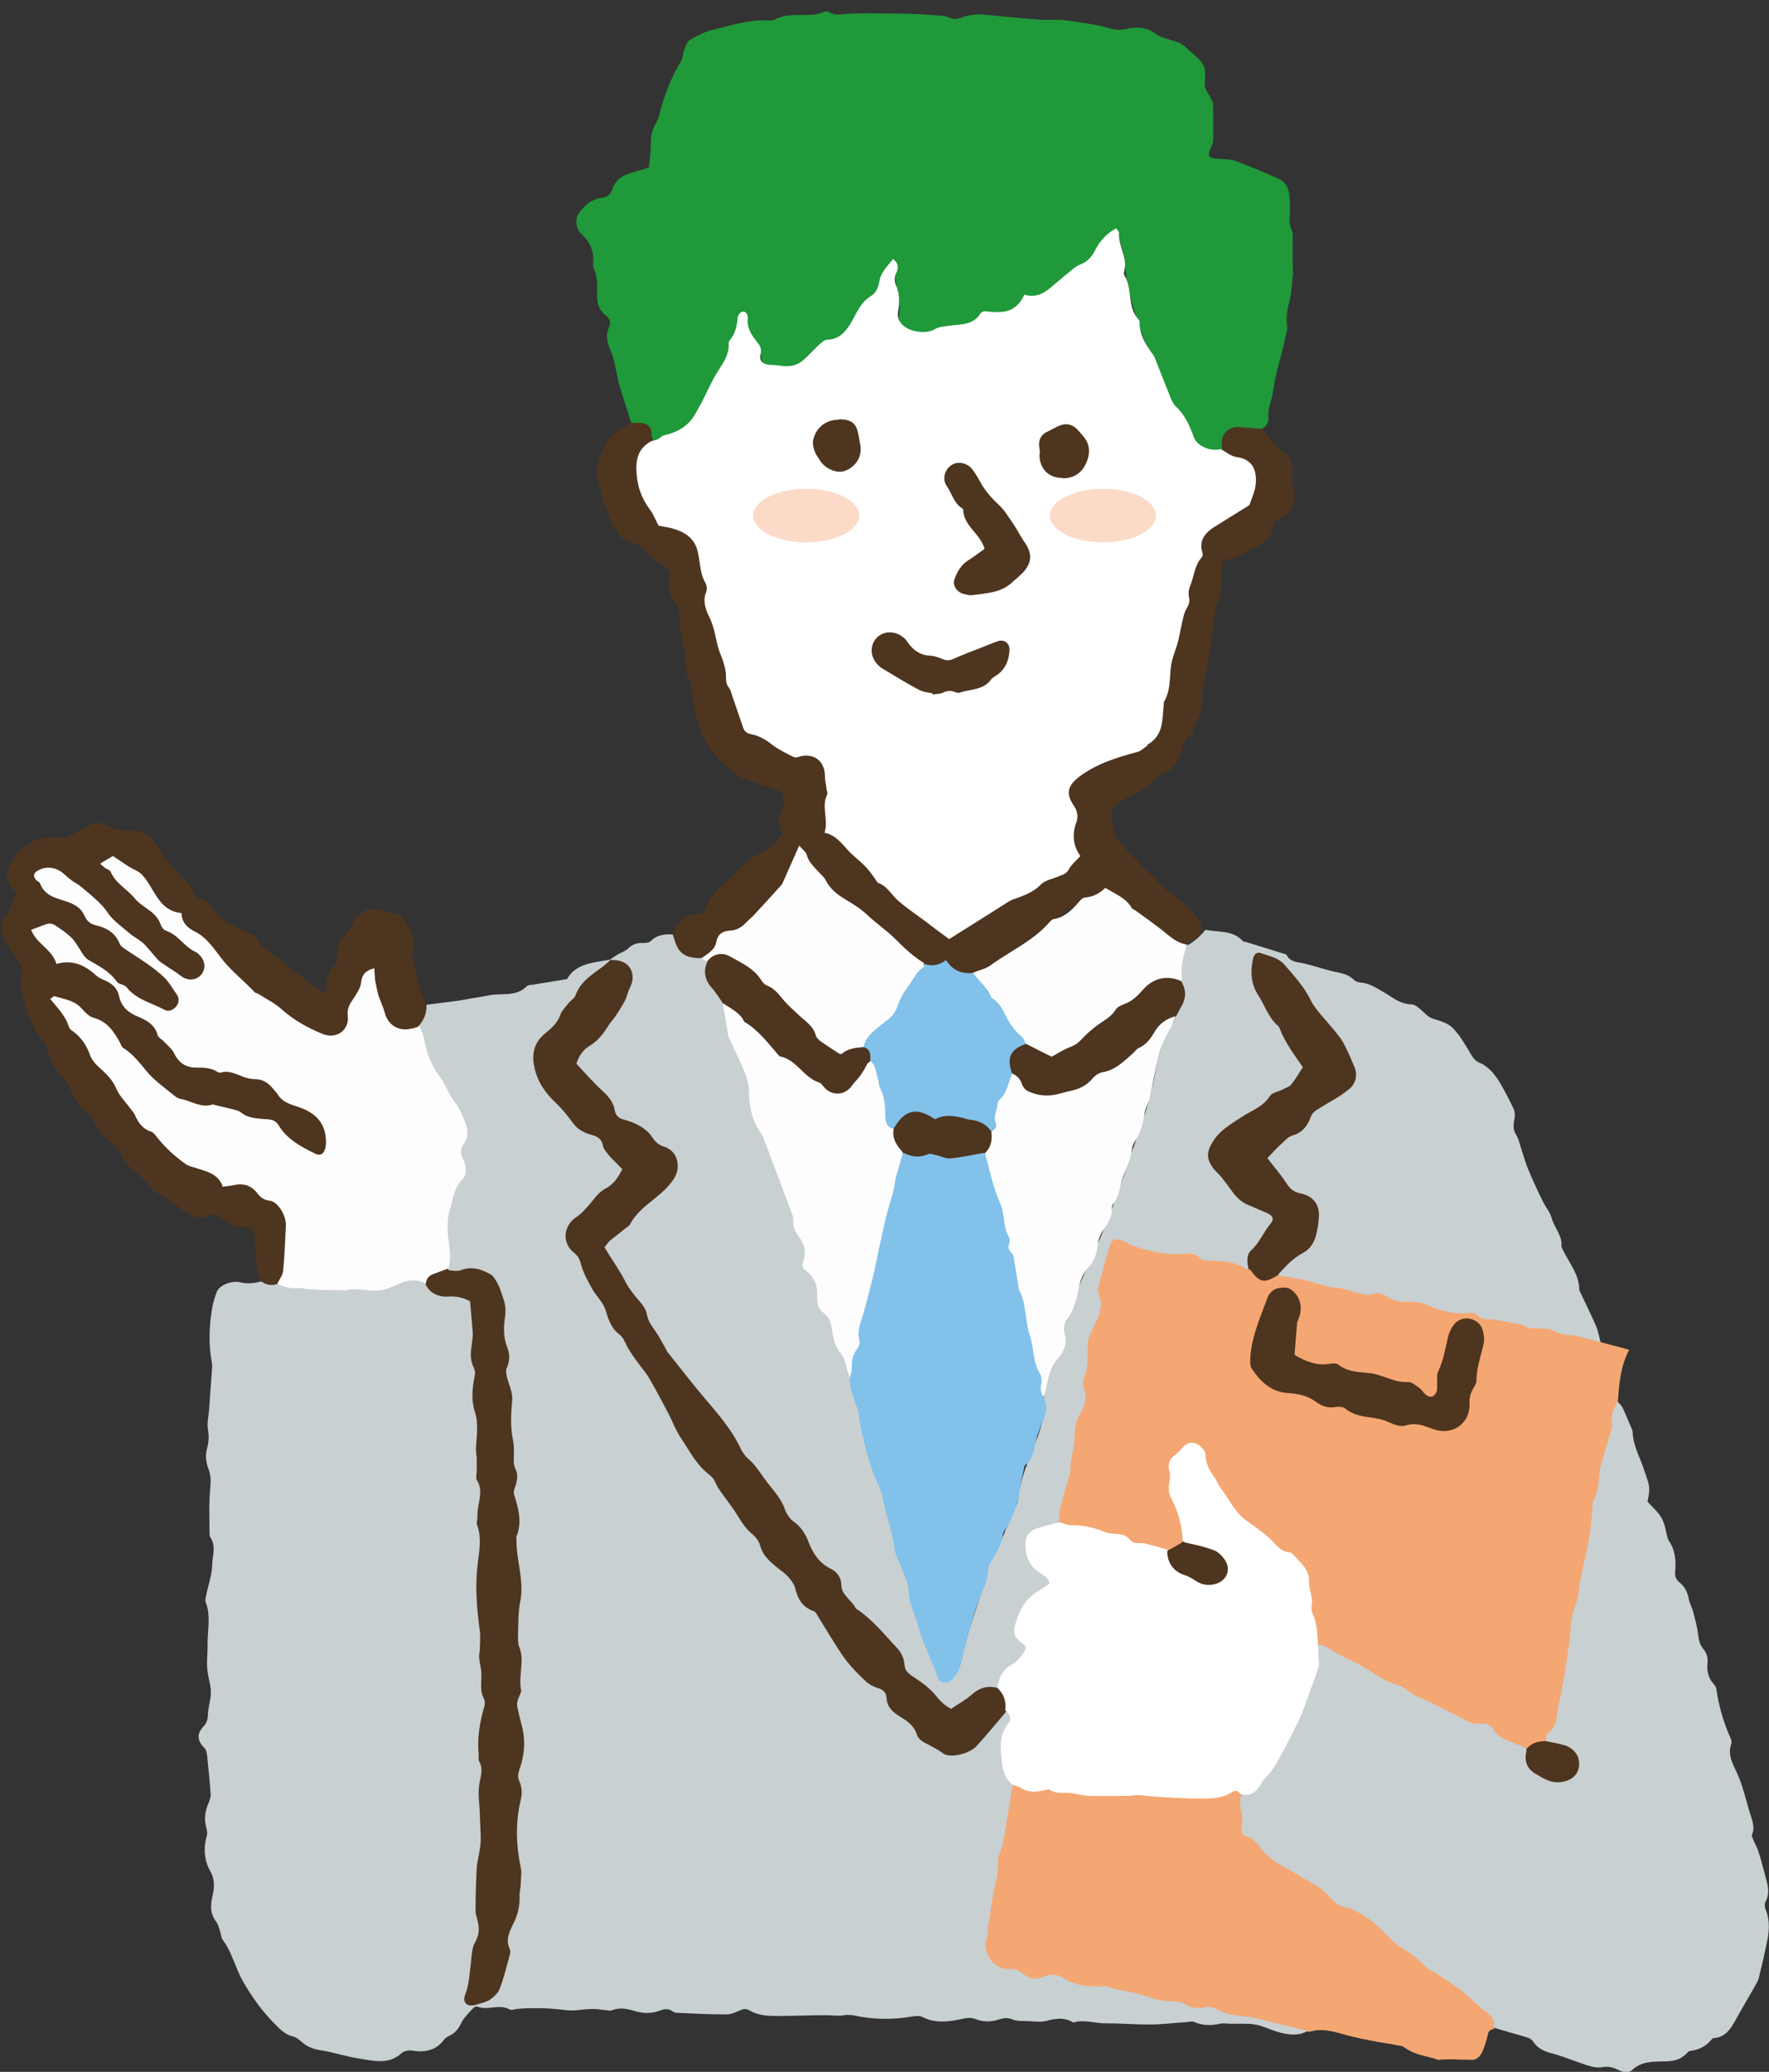 <?xml version="1.0" encoding="UTF-8"?>
<svg xmlns="http://www.w3.org/2000/svg" width="82" height="96" viewBox="0 0 82 96" fill="none">
  <rect x="0" y="0" width="82" height="96" fill="#333333" stroke="none"/>
  <g clip-path="url(#clip0_102_340)">
    <path d="M28.253 44.466C27.513 44.61 26.7 44.628 26.285 45.365C25.726 45.456 25.184 45.545 24.642 45.635C24.552 45.635 24.462 45.653 24.408 45.707C23.902 46.211 23.234 45.995 22.656 46.121C22.404 46.175 22.169 46.211 21.916 46.247C21.627 46.301 21.357 46.355 21.068 46.391C20.634 46.445 20.201 46.499 19.768 46.553C19.605 46.93 19.407 47.272 19.316 47.668C19.443 48.064 19.461 48.477 19.623 48.873C19.93 49.664 20.4 50.366 20.851 51.086C21.086 51.463 21.447 51.877 21.411 52.291C21.357 52.992 21.194 53.676 21.32 54.395C21.32 54.467 21.284 54.557 21.23 54.629C20.508 55.636 20.436 56.751 20.671 57.921C20.743 58.226 20.544 58.568 20.779 58.838C21.014 58.982 21.266 58.892 21.519 58.838C22.277 58.694 22.747 58.964 23.054 59.647C23.252 60.097 23.378 60.565 23.288 61.068C23.234 61.464 23.27 61.878 23.397 62.255C23.451 62.453 23.523 62.669 23.451 62.849C23.27 63.371 23.433 63.838 23.577 64.324C23.595 64.396 23.631 64.486 23.631 64.576C23.451 65.583 23.649 66.59 23.758 67.58C23.83 68.317 23.613 69.037 23.884 69.756C24.137 70.422 23.758 71.087 23.884 71.753C24.137 73.102 24.047 74.451 23.938 75.8C23.884 76.375 24.083 76.987 24.029 77.581C24.01 77.922 24.029 78.282 23.938 78.624C23.848 78.966 23.938 79.289 24.029 79.613C24.245 80.386 24.245 81.142 23.992 81.897C23.956 81.987 23.902 82.095 23.938 82.185C24.227 83.103 23.776 84.002 23.866 84.919C23.92 85.441 23.956 85.945 24.01 86.466C24.101 87.258 24.065 88.067 23.74 88.84C23.541 89.29 23.451 89.722 23.469 90.243C23.505 90.909 23.306 91.575 22.945 92.15C22.692 92.564 22.241 92.654 21.681 92.618C21.934 91.682 21.862 90.747 22.205 89.884C22.313 89.596 22.386 89.29 22.295 89.002C22.024 88.193 22.169 87.347 22.259 86.556C22.386 85.459 22.494 84.398 22.331 83.3C22.331 83.192 22.277 83.049 22.313 82.959C22.584 82.203 22.331 81.43 22.367 80.674C22.367 80.386 22.367 80.099 22.44 79.829C22.584 79.289 22.62 78.786 22.476 78.21C22.349 77.706 22.349 77.149 22.404 76.609C22.458 76.141 22.458 75.674 22.386 75.206C22.187 73.983 22.404 72.76 22.386 71.555C22.367 70.547 22.512 69.54 22.349 68.515C22.259 67.921 22.205 67.292 22.259 66.662C22.295 66.285 22.295 65.925 22.205 65.565C22.079 64.972 22.006 64.378 22.169 63.784C22.169 63.748 22.169 63.712 22.169 63.676C21.826 62.705 22.223 61.716 22.006 60.745C21.88 60.133 21.663 59.881 21.05 59.917C20.562 59.935 20.201 59.773 19.876 59.45C19.515 59.216 19.118 59.054 18.739 59.288C17.854 59.791 16.915 59.629 15.995 59.647C15.272 59.647 14.55 59.683 13.846 59.575C13.557 59.539 13.287 59.521 13.016 59.431C12.709 59.467 12.42 59.413 12.113 59.377C11.788 59.45 11.481 59.503 11.12 59.413C10.741 59.324 10.163 59.539 10.037 59.881C9.965 60.115 9.874 60.349 9.838 60.583C9.694 61.428 9.658 62.273 9.82 63.137C9.82 63.191 9.838 63.245 9.838 63.281C9.784 63.946 9.748 64.612 9.694 65.277C9.676 65.601 9.585 65.925 9.64 66.231C9.694 66.554 9.676 66.86 9.585 67.166C9.513 67.472 9.549 67.76 9.658 68.047C9.766 68.335 9.784 68.605 9.748 68.929C9.676 69.63 9.712 70.332 9.712 71.033C9.712 71.105 9.712 71.177 9.748 71.231C10.019 71.627 9.856 72.058 9.838 72.454C9.838 72.958 9.64 73.461 9.549 73.965C9.531 74.055 9.495 74.181 9.549 74.271C9.784 74.918 9.604 75.602 9.622 76.267C9.622 76.663 9.567 77.059 9.622 77.455C9.658 77.724 9.73 77.976 9.766 78.228C9.784 78.354 9.766 78.48 9.766 78.606C9.73 78.876 9.658 79.127 9.64 79.379C9.64 79.613 9.604 79.829 9.423 80.009C9.098 80.35 9.152 80.674 9.495 81.016C9.567 81.088 9.585 81.25 9.604 81.376C9.658 81.969 9.73 82.563 9.766 83.156C9.766 83.264 9.73 83.372 9.694 83.48C9.513 83.876 9.441 84.272 9.567 84.703C9.604 84.847 9.622 85.009 9.567 85.135C9.423 85.675 9.477 86.232 9.748 86.7C9.983 87.114 9.929 87.509 9.838 87.905C9.748 88.337 9.748 88.679 10.019 89.038C10.127 89.182 10.163 89.38 10.217 89.542C10.254 89.65 10.254 89.794 10.326 89.884C10.759 90.459 10.903 91.179 11.264 91.808C11.698 92.564 12.203 93.265 12.835 93.877C13.052 94.093 13.268 94.29 13.593 94.362C13.738 94.398 13.882 94.524 14.009 94.632C14.243 94.83 14.496 94.938 14.821 94.992C15.453 95.082 16.049 95.298 16.681 95.388C17.349 95.496 18.035 95.675 18.63 95.118C18.739 95.028 18.937 94.992 19.082 95.01C19.696 95.118 20.219 95.01 20.598 94.488C20.652 94.416 20.761 94.362 20.833 94.326C21.104 94.201 21.266 93.985 21.393 93.715C21.519 93.463 21.754 93.247 21.952 93.031C21.988 92.996 22.097 92.96 22.133 92.978C22.62 93.175 23.126 92.834 23.613 93.103C23.703 93.157 23.848 93.103 23.956 93.085C24.281 93.049 24.606 93.049 24.949 93.049C25.383 93.049 25.798 93.085 26.231 93.139C26.628 93.193 27.061 93.085 27.477 93.085C27.675 93.085 27.874 93.121 28.073 93.139C28.181 93.139 28.289 93.193 28.379 93.139C28.759 92.996 29.12 93.085 29.463 93.193C29.842 93.301 30.221 93.301 30.6 93.157C30.799 93.085 30.979 93.049 31.178 93.193C31.232 93.247 31.34 93.265 31.412 93.265C32.171 93.301 32.911 93.337 33.669 93.337C33.868 93.337 34.084 93.247 34.283 93.157C34.446 93.085 34.572 93.049 34.752 93.157C35.15 93.391 35.583 93.409 36.052 93.409C36.792 93.409 37.515 93.373 38.255 93.373C38.562 93.373 38.851 93.427 39.139 93.373C39.266 93.337 39.41 93.373 39.537 93.373C40.475 93.589 41.396 93.589 42.335 93.427C42.479 93.409 42.642 93.391 42.768 93.463C43.382 93.769 43.996 93.679 44.646 93.535C44.808 93.499 45.025 93.481 45.169 93.535C45.548 93.697 45.928 93.697 46.307 93.571C46.523 93.499 46.722 93.481 46.939 93.571C47.101 93.643 47.3 93.643 47.48 93.643C47.823 93.643 48.166 93.715 48.491 93.643C48.943 93.517 49.34 93.463 49.755 93.715C50.279 93.553 50.784 93.769 51.308 93.751C51.958 93.751 52.626 93.805 53.276 93.805C53.835 93.805 54.413 93.733 54.973 93.697C55.099 93.697 55.261 93.625 55.37 93.697C55.767 93.859 56.146 93.859 56.561 93.769C56.706 93.733 56.868 93.769 57.013 93.769C57.247 93.769 57.482 93.769 57.699 93.769C58.024 93.769 58.294 93.805 58.619 93.931C59.107 94.111 59.612 94.326 60.172 94.255C60.371 94.237 60.551 94.129 60.732 94.075C60.732 93.859 60.551 93.859 60.407 93.823C59.378 93.625 58.421 93.193 57.356 93.175C57.139 93.175 56.922 93.103 56.724 92.996C56.399 92.816 56.074 92.726 55.713 92.798C55.641 92.798 55.568 92.816 55.514 92.798C54.702 92.438 53.799 92.528 52.969 92.258C52.174 91.988 51.344 91.826 50.513 91.826C50.134 91.826 49.773 91.718 49.466 91.52C49.141 91.323 48.798 91.287 48.455 91.413C48.13 91.52 47.823 91.502 47.553 91.287C47.336 91.125 47.101 91.089 46.848 91.071C46.235 90.999 45.873 90.567 45.946 89.974C46.054 89.002 46.253 88.049 46.397 87.096C46.596 85.621 47.119 84.218 47.101 82.707C46.885 82.293 46.668 81.897 46.65 81.412C46.632 80.926 46.614 80.458 46.903 80.027C47.065 79.757 47.137 79.469 46.794 79.253C46.596 79.217 46.487 79.379 46.379 79.487C46.018 79.865 45.693 80.279 45.35 80.656C44.844 81.232 44.176 81.25 43.508 80.944C42.624 80.53 42.281 79.577 41.45 79.145C41.288 78.48 40.746 78.192 40.259 77.796C39.537 77.185 38.869 76.447 38.471 75.512C38.291 75.08 38.002 74.667 37.533 74.415C37.28 74.271 37.117 74.019 37.045 73.731C36.937 73.264 36.63 72.94 36.269 72.652C35.872 72.346 35.529 72.022 35.366 71.537C35.33 71.393 35.24 71.249 35.132 71.159C34.518 70.655 34.12 69.972 33.741 69.324C33.2 68.443 32.423 67.76 31.9 66.896C31.629 66.447 31.43 65.979 31.196 65.511C30.907 64.918 30.582 64.342 30.203 63.82C29.661 63.065 29.318 62.166 28.614 61.518C28.56 61.464 28.488 61.392 28.47 61.302C28.325 60.565 27.802 60.025 27.459 59.413C27.296 59.126 27.134 58.82 27.098 58.478C27.079 58.244 26.899 58.1 26.736 57.956C26.249 57.489 26.285 56.877 26.827 56.5C27.116 56.302 27.314 56.05 27.531 55.78C27.784 55.456 28.055 55.187 28.434 54.989C29.011 54.665 29.066 54.161 28.614 53.694C28.506 53.586 28.361 53.496 28.307 53.352C28.091 52.794 27.711 52.453 27.116 52.309C26.393 51.355 25.238 50.708 24.949 49.431C24.805 48.801 24.949 48.297 25.473 47.92C25.762 47.704 25.924 47.398 26.123 47.11C26.664 46.391 27.043 45.545 27.838 45.042C28.055 44.898 28.325 44.79 28.361 44.466H28.253Z" fill="#C8D0D2"></path>
    <path d="M31.233 43.297C30.836 43.279 30.475 43.297 30.168 43.603C30.078 43.693 29.897 43.693 29.753 43.693C29.5 43.693 29.301 43.764 29.121 43.944C28.994 44.07 28.814 44.124 28.651 44.214C28.525 44.286 28.417 44.376 28.29 44.448C28.381 44.52 28.507 44.538 28.615 44.574C29.139 44.772 29.301 45.078 29.121 45.599C28.742 46.696 28.146 47.65 27.225 48.369C27.099 48.477 26.99 48.603 26.9 48.747C26.593 49.197 26.593 49.358 26.99 49.754C27.297 50.06 27.622 50.366 27.947 50.654C28.11 50.797 28.29 50.959 28.326 51.175C28.435 51.625 28.706 51.877 29.139 52.039C29.59 52.2 30.023 52.434 30.294 52.884C30.403 53.064 30.601 53.118 30.782 53.226C31.359 53.532 31.486 54.107 31.089 54.611C31.052 54.665 30.998 54.719 30.962 54.755C29.987 55.546 29.283 56.607 28.254 57.327C28.001 57.507 27.911 57.758 28.11 58.028C28.688 58.766 28.958 59.719 29.662 60.367C29.717 60.421 29.771 60.457 29.789 60.529C29.915 61.248 30.511 61.734 30.764 62.381C30.89 62.705 31.107 62.957 31.323 63.209C32.244 64.342 33.255 65.421 34.013 66.662C34.591 67.615 35.331 68.425 35.999 69.306C36.108 69.45 36.162 69.63 36.252 69.792C36.739 70.655 37.48 71.375 37.877 72.31C37.949 72.472 38.148 72.544 38.31 72.652C38.671 72.868 38.87 73.156 38.942 73.569C39.032 74.055 39.411 74.379 39.754 74.684C40.404 75.224 41 75.818 41.542 76.447C41.668 76.609 41.831 76.753 41.831 76.969C41.831 77.436 42.12 77.67 42.48 77.904C42.86 78.12 43.185 78.408 43.437 78.785C43.78 79.307 44.087 79.361 44.611 79.019C45.153 78.66 45.676 78.282 46.362 78.21C46.525 77.76 46.795 77.4 47.229 77.149C47.716 76.843 47.752 76.501 47.373 76.033C47.175 75.782 47.157 75.512 47.247 75.224C47.445 74.594 47.824 74.145 48.366 73.785C48.835 73.479 48.853 73.245 48.384 72.922C48.041 72.688 47.843 72.382 47.716 72.004C47.572 71.501 47.734 71.177 48.222 70.961C48.547 70.817 48.926 70.853 49.197 70.601C49.413 69.486 49.81 68.407 49.937 67.274C50.009 66.536 50.099 65.817 50.424 65.133C50.46 65.061 50.478 64.971 50.46 64.881C50.352 64.27 50.551 63.676 50.569 63.083C50.569 62.381 50.731 61.752 51.038 61.158C51.164 60.906 51.237 60.654 51.164 60.385C50.966 59.557 51.327 58.802 51.526 58.028C51.616 57.651 51.868 57.579 52.23 57.758C53.006 58.136 53.854 58.316 54.721 58.28C55.028 58.28 55.317 58.298 55.606 58.46C55.84 58.586 56.093 58.568 56.346 58.586C56.869 58.586 57.357 58.802 57.862 58.91C57.916 58.91 57.971 58.856 57.971 58.82C57.934 57.992 58.602 57.525 58.964 56.913C59.216 56.481 59.198 56.194 58.711 56.068C57.574 55.762 57.086 54.755 56.382 53.999C56.111 53.711 56.147 53.37 56.364 53.01C56.689 52.452 57.23 52.164 57.736 51.841C58.187 51.535 58.729 51.337 59.054 50.852C59.108 50.761 59.198 50.69 59.307 50.69C59.848 50.636 60.083 50.222 60.372 49.844C60.57 49.592 60.552 49.395 60.372 49.125C59.722 48.135 59.108 47.146 58.53 46.139C58.278 45.689 58.115 45.221 58.241 44.7C58.314 44.412 58.44 44.286 58.729 44.394C59.018 44.502 59.289 44.61 59.505 44.826C59.866 45.185 60.209 45.563 60.462 45.995C60.769 46.553 61.13 47.092 61.581 47.542C62.141 48.099 62.376 48.819 62.683 49.502C62.845 49.862 62.719 50.168 62.43 50.402C62.159 50.636 61.888 50.852 61.581 51.031C61.094 51.319 60.624 51.571 60.426 52.147C60.372 52.29 60.227 52.38 60.083 52.434C59.577 52.596 59.289 53.046 58.891 53.352C58.639 53.55 58.602 53.801 58.891 54.035C59.054 54.161 59.162 54.341 59.27 54.503C59.577 54.971 59.884 55.402 60.516 55.51C60.841 55.564 61.022 55.87 61.04 56.194C61.058 56.931 60.968 57.651 60.245 58.082C59.92 58.28 59.668 58.532 59.415 58.82C59.325 58.928 59.144 59.072 59.361 59.233C60.624 59.593 61.906 59.935 63.188 60.097C64.037 60.205 64.813 60.654 65.68 60.547C65.896 60.511 66.095 60.654 66.311 60.726C66.799 60.888 67.268 61.05 67.792 61.032C68.099 61.032 68.37 61.032 68.658 61.23C69.001 61.446 69.453 61.356 69.832 61.446C70.392 61.572 70.969 61.68 71.565 61.77C72.233 61.878 72.901 62.039 73.569 62.219C73.786 62.273 73.984 62.381 74.201 62.219C74.129 61.968 74.093 61.698 73.984 61.446C73.75 60.906 73.497 60.385 73.244 59.863C73.244 59.827 73.208 59.809 73.208 59.773C73.208 59.036 72.703 58.478 72.414 57.849C72.414 57.812 72.359 57.794 72.377 57.758C72.432 57.255 72.052 56.895 71.926 56.446C71.854 56.158 71.637 55.924 71.511 55.654C71.258 55.15 71.023 54.629 70.807 54.107C70.662 53.729 70.554 53.334 70.428 52.938C70.392 52.83 70.356 52.704 70.301 52.614C70.139 52.38 70.139 52.164 70.193 51.895C70.229 51.733 70.229 51.553 70.175 51.409C69.994 51.013 69.796 50.636 69.579 50.258C69.453 50.042 69.308 49.826 69.146 49.646C69.001 49.502 68.821 49.34 68.64 49.269C68.442 49.197 68.315 49.071 68.207 48.891C67.954 48.459 67.702 48.01 67.359 47.65C67.142 47.416 66.781 47.308 66.474 47.218C66.293 47.164 66.167 47.074 66.023 46.93C65.842 46.768 65.625 46.535 65.409 46.535C64.849 46.517 64.488 46.157 64.055 45.923C63.748 45.743 63.459 45.563 63.08 45.527C62.971 45.527 62.827 45.473 62.755 45.401C62.502 45.132 62.177 45.096 61.852 45.024C61.383 44.916 60.931 44.754 60.462 44.646C60.155 44.574 59.83 44.592 59.65 44.268C59.632 44.214 59.541 44.196 59.469 44.178C58.909 43.998 58.35 43.837 57.79 43.657C57.718 43.639 57.646 43.639 57.61 43.603C57.14 43.081 56.454 43.207 55.876 43.081C55.642 43.369 55.371 43.639 55.028 43.8C54.739 44.322 54.811 44.898 54.757 45.455C55.082 46.103 54.757 46.66 54.45 47.2C54.396 47.488 54.197 47.704 54.071 47.956C53.836 48.441 53.674 48.945 53.584 49.484C53.439 50.402 53.186 51.283 52.898 52.147C52.645 52.902 52.338 53.657 52.121 54.413C51.923 55.042 51.616 55.654 51.471 56.302C51.417 56.517 51.273 56.679 51.182 56.895C50.839 57.831 50.37 58.712 50.009 59.629C49.81 60.133 49.738 60.69 49.431 61.176C49.323 61.338 49.269 61.554 49.305 61.752C49.395 62.237 49.233 62.651 48.944 63.011C48.547 63.55 48.474 64.18 48.384 64.809C48.511 65.241 48.384 65.619 48.276 66.033C47.951 67.184 47.301 68.245 47.193 69.468C47.193 69.576 47.138 69.702 47.084 69.81C46.651 70.655 46.416 71.591 45.893 72.4C45.839 72.472 45.802 72.544 45.784 72.634C45.459 74.127 44.846 75.53 44.539 77.005C44.521 77.095 44.503 77.203 44.448 77.293C44.358 77.526 44.232 77.796 43.943 77.796C43.672 77.796 43.654 77.508 43.546 77.329C43.004 76.393 42.733 75.35 42.444 74.325C41.975 72.616 41.452 70.925 41.018 69.198C40.801 68.353 40.404 67.561 40.242 66.698C40.061 65.763 39.773 64.846 39.574 63.91C39.466 63.389 39.357 62.867 38.996 62.417C38.888 62.273 38.852 62.075 38.834 61.896C38.779 61.428 38.653 61.014 38.31 60.672C38.13 60.475 38.111 60.223 38.111 59.971C38.111 59.719 38.111 59.431 37.931 59.252C37.516 58.874 37.407 58.424 37.48 57.884C37.48 57.794 37.48 57.722 37.425 57.633C36.703 56.014 36.36 54.251 35.566 52.65C35.187 51.877 34.952 51.121 34.916 50.258C34.88 49.628 34.483 49.071 34.23 48.477C33.959 47.866 33.797 47.254 33.706 46.606C33.652 46.391 33.526 46.211 33.382 46.067C33.002 45.617 32.786 45.132 32.912 44.52C32.822 44.412 32.714 44.376 32.587 44.34C31.829 44.394 31.558 43.855 31.287 43.315L31.233 43.297Z" fill="#C8D0D2"></path>
    <path d="M58.475 19.877C58.71 19.788 58.818 19.536 58.8 19.356C58.746 18.942 58.944 18.582 58.999 18.187C59.125 17.269 59.432 16.406 59.612 15.507C59.631 15.399 59.685 15.273 59.667 15.165C59.612 14.805 59.649 14.463 59.739 14.104C59.865 13.636 59.883 13.15 59.938 12.665C59.938 12.503 59.919 12.341 59.919 12.161C59.919 11.855 59.919 11.567 59.919 11.262C59.919 11.046 59.956 10.812 59.865 10.632C59.739 10.344 59.775 10.092 59.793 9.805C59.793 9.499 59.793 9.175 59.739 8.869C59.685 8.6 59.504 8.384 59.252 8.276C58.602 7.988 57.952 7.718 57.302 7.466C57.049 7.376 56.778 7.376 56.507 7.358C56.002 7.34 55.948 7.232 56.146 6.801C56.182 6.711 56.236 6.621 56.236 6.513C56.236 5.973 56.236 5.452 56.236 4.912C56.236 4.552 55.911 4.319 55.857 4.013C55.803 3.725 55.948 3.383 55.803 3.077C55.749 2.97 55.695 2.862 55.623 2.79C55.352 2.538 55.099 2.286 54.81 2.07C54.648 1.944 54.413 1.908 54.215 1.836C54.016 1.764 53.781 1.728 53.619 1.603C53.185 1.243 52.68 1.225 52.174 1.351C51.831 1.423 51.561 1.351 51.254 1.261C50.802 1.135 50.333 1.081 49.882 1.009C49.647 0.973 49.412 0.937 49.178 0.919C48.871 0.919 48.546 0.919 48.239 0.919C47.751 0.883 47.264 0.829 46.794 0.793C46.487 0.757 46.199 0.739 45.892 0.703C45.693 0.703 45.495 0.649 45.296 0.667C45.043 0.685 44.809 0.721 44.574 0.811C44.375 0.883 44.213 0.919 43.996 0.811C43.779 0.721 43.545 0.721 43.31 0.703C42.823 0.667 42.335 0.649 41.848 0.631C41.776 0.631 41.721 0.631 41.649 0.631C40.909 0.631 40.169 0.595 39.447 0.631C39.085 0.649 38.724 0.757 38.381 0.541C38.345 0.523 38.273 0.505 38.237 0.541C37.497 0.865 36.666 0.505 35.926 0.901C35.745 0.991 35.493 0.937 35.276 0.937C34.5 0.973 33.76 1.207 33.019 1.387C32.658 1.477 32.297 1.656 31.972 1.854C31.828 1.944 31.774 2.178 31.701 2.358C31.647 2.502 31.665 2.7 31.575 2.826C31.088 3.617 30.781 4.462 30.546 5.362C30.51 5.506 30.438 5.65 30.366 5.776C30.203 6.063 30.167 6.369 30.167 6.693C30.167 7.053 30.113 7.43 30.077 7.772C29.734 7.862 29.427 7.952 29.102 8.06C28.759 8.186 28.488 8.42 28.38 8.779C28.289 9.049 28.109 9.139 27.856 9.175C27.405 9.229 27.098 9.535 26.845 9.859C26.646 10.128 26.683 10.596 26.935 10.83C27.369 11.208 27.549 11.675 27.495 12.251C27.495 12.323 27.495 12.395 27.531 12.449C27.712 12.845 27.675 13.276 27.675 13.69C27.675 14.068 27.784 14.391 28.091 14.625C28.289 14.787 28.325 14.949 28.235 15.147C28.055 15.543 28.145 15.902 28.325 16.298C28.506 16.712 28.542 17.161 28.65 17.611C28.723 17.917 28.831 18.223 28.921 18.528C29.048 18.924 29.174 19.32 29.3 19.716C29.336 19.752 29.391 19.788 29.427 19.788C29.968 19.752 30.221 20.039 30.293 20.543C31.124 20.453 31.864 20.147 32.351 19.464C32.965 18.6 33.398 17.629 33.868 16.676C34.175 16.082 34.355 15.399 34.59 14.733C34.59 15.417 35.24 15.83 35.276 16.496C35.294 16.874 35.511 17.035 35.908 17.089C36.793 17.215 37.551 17.035 38.074 16.244C38.201 16.064 38.381 15.938 38.616 15.902C39.085 15.848 39.392 15.543 39.645 15.165C39.952 14.661 40.223 14.14 40.71 13.78C40.909 13.636 40.981 13.402 41.035 13.168C41.108 12.863 41.288 12.593 41.559 12.377C41.36 13.132 41.83 13.852 41.667 14.607C41.577 15.003 41.884 15.237 42.191 15.381C42.534 15.56 42.949 15.65 43.31 15.507C43.761 15.327 44.231 15.291 44.682 15.201C44.79 15.183 44.935 15.201 45.025 15.129C45.531 14.679 46.163 14.643 46.794 14.589C46.867 14.589 46.939 14.571 46.993 14.517C47.787 13.78 48.925 13.636 49.737 12.826C50.315 12.251 51.019 11.783 51.488 11.082C51.542 10.992 51.651 10.902 51.849 10.92C51.958 11.351 52.138 11.819 52.156 12.287C52.193 13.114 52.427 13.888 52.662 14.679C53.023 15.956 53.745 17.089 54.196 18.331C54.269 18.546 54.359 18.744 54.503 18.906C54.883 19.32 55.135 19.805 55.352 20.327C55.587 20.849 56.146 21.083 56.724 20.921C56.778 20.849 56.796 20.777 56.814 20.687C56.959 20.039 57.085 19.949 57.771 20.003C58.024 20.021 58.295 20.075 58.547 19.931L58.475 19.877Z" fill="#1F993A"></path>
    <path d="M69.237 93.949C69.76 94.111 70.302 94.255 70.826 94.417C70.934 94.453 71.024 94.525 71.078 94.615C71.277 94.903 71.566 95.047 71.909 95.136C72.469 95.28 73.01 95.514 73.57 95.694C73.786 95.766 74.039 95.82 74.256 95.784C74.527 95.73 74.743 95.784 74.978 95.892C75.213 96.018 75.484 96.09 75.682 95.892C76.115 95.496 76.639 95.532 77.144 95.514C77.56 95.514 77.903 95.442 78.192 95.136C78.228 95.082 78.3 95.029 78.354 95.029C78.751 94.975 79.094 94.813 79.347 94.489C79.365 94.471 79.401 94.435 79.437 94.435C79.997 94.399 80.232 93.985 80.466 93.572C80.791 92.978 81.134 92.42 81.459 91.827C81.531 91.701 81.549 91.539 81.586 91.395C81.694 90.981 81.784 90.55 81.874 90.136C82.001 89.579 82.073 89.021 81.838 88.463C81.802 88.373 81.784 88.212 81.838 88.121C82.091 87.654 81.893 87.204 81.784 86.754C81.694 86.413 81.604 86.071 81.495 85.747C81.441 85.585 81.351 85.441 81.297 85.297C81.261 85.208 81.189 85.082 81.207 85.028C81.369 84.65 81.207 84.308 81.098 83.948C80.936 83.409 80.809 82.851 80.593 82.33C80.394 81.826 80.051 81.394 80.25 80.801C80.304 80.675 80.195 80.477 80.123 80.315C79.853 79.668 79.672 79.002 79.564 78.3C79.564 78.211 79.51 78.103 79.437 78.031C79.184 77.743 79.112 77.419 79.148 77.041C79.184 76.79 79.094 76.574 78.95 76.394C78.787 76.196 78.751 75.998 78.715 75.746C78.679 75.387 78.571 75.027 78.48 74.667C78.426 74.469 78.318 74.289 78.282 74.092C78.228 73.786 78.101 73.516 77.849 73.318C77.686 73.192 77.632 73.03 77.65 72.832C77.704 72.311 77.65 71.789 77.325 71.34C77.325 71.34 77.325 71.304 77.307 71.286C77.217 70.962 77.18 70.62 77.018 70.332C76.856 70.044 76.585 69.829 76.368 69.577C76.513 68.875 76.476 68.875 76.151 67.94C75.971 67.436 75.7 66.933 75.682 66.375C75.682 66.285 75.646 66.213 75.61 66.141C75.484 65.835 75.357 65.53 75.213 65.224C75.159 65.116 75.068 65.044 74.996 64.954C74.707 65.026 74.635 65.26 74.599 65.494C74.527 66.393 74.238 67.221 74.021 68.084C73.714 69.379 73.606 70.728 73.335 72.041C73.155 72.904 73.028 73.786 72.793 74.631C72.505 75.603 72.577 76.664 72.324 77.653C72.162 78.319 72.071 79.002 71.927 79.668C71.855 80.009 71.457 80.225 71.584 80.639C71.71 80.855 71.945 80.873 72.144 80.927C72.306 80.963 72.469 80.999 72.613 81.071C72.938 81.25 73.064 81.538 73.01 81.916C72.956 82.258 72.703 82.42 72.378 82.474C71.512 82.618 70.844 82.006 70.753 80.999C70.212 80.639 69.544 80.477 69.129 79.937C69.056 79.847 68.93 79.793 68.804 79.811C68.244 79.847 67.829 79.524 67.359 79.308C66.348 78.858 65.391 78.319 64.398 77.851C63.532 77.437 62.702 76.898 61.835 76.448C61.582 76.322 61.347 76.07 61.004 76.25C60.932 76.34 60.896 76.43 60.914 76.538C61.113 77.761 60.499 78.786 60.011 79.811C59.813 80.225 59.56 80.621 59.416 81.071C59.289 81.466 59.091 81.844 58.73 82.096C58.603 82.186 58.513 82.312 58.459 82.456C58.296 82.887 57.953 83.103 57.502 83.175C57.303 83.337 57.267 83.535 57.34 83.769C57.448 84.092 57.484 84.416 57.412 84.758C57.376 84.938 57.466 85.1 57.628 85.172C57.989 85.334 58.206 85.693 58.495 85.927C59.163 86.485 59.921 86.934 60.679 87.366C60.752 87.402 60.842 87.42 60.914 87.474C61.961 88.571 63.514 88.931 64.561 90.082C65.319 90.891 66.33 91.503 67.305 92.115C67.901 92.492 68.406 92.996 68.948 93.446C69.111 93.59 69.111 93.805 69.255 93.967L69.237 93.949Z" fill="#C8D0D2"></path>
    <path d="M71.656 80.674C71.674 80.566 71.656 80.386 71.728 80.35C72.216 79.991 72.144 79.415 72.252 78.947C72.469 78.084 72.577 77.185 72.721 76.285C72.758 76.051 72.794 75.818 72.794 75.584C72.794 75.134 72.902 74.702 73.064 74.271C73.173 74.001 73.173 73.695 73.227 73.389C73.317 72.94 73.407 72.472 73.516 72.022C73.696 71.231 73.787 70.439 73.823 69.648C73.823 69.612 73.823 69.576 73.841 69.558C74.166 69.018 74.076 68.407 74.22 67.831C74.364 67.328 74.527 66.824 74.671 66.32C74.707 66.194 74.725 66.05 74.707 65.925C74.689 65.565 74.78 65.223 74.996 64.935C75.05 64.108 75.123 63.281 75.52 62.543C75.014 62.399 74.563 62.291 74.112 62.165C73.913 62.111 73.733 62.075 73.534 62.021C73.299 61.968 73.082 61.877 72.848 61.859C72.541 61.859 72.252 61.806 71.981 61.644C71.837 61.554 71.638 61.572 71.458 61.554C71.151 61.554 70.862 61.59 70.591 61.392C70.519 61.338 70.392 61.356 70.302 61.338C70.086 61.302 69.887 61.248 69.67 61.212C69.49 61.176 69.309 61.158 69.129 61.14C68.894 61.14 68.677 61.122 68.479 60.942C68.389 60.852 68.208 60.816 68.064 60.834C67.414 60.906 66.782 60.744 66.204 60.492C65.861 60.349 65.536 60.277 65.175 60.313C64.832 60.349 64.561 60.259 64.272 60.061C64.128 59.971 63.911 59.881 63.767 59.935C63.243 60.115 62.792 59.809 62.304 59.737C62.25 59.737 62.214 59.683 62.16 59.683C61.564 59.683 61.023 59.449 60.463 59.305C60.048 59.215 59.614 59.161 59.181 59.072C58.712 59.215 58.297 59.072 57.917 58.784C57.845 58.784 57.773 58.802 57.719 58.784C57.213 58.424 56.617 58.442 56.04 58.406C55.913 58.406 55.733 58.406 55.661 58.316C55.39 58.046 55.047 58.064 54.722 58.1C53.982 58.154 53.296 57.974 52.61 57.758C52.393 57.687 52.194 57.543 51.978 57.471C51.707 57.363 51.544 57.435 51.454 57.687C51.256 58.298 51.093 58.928 50.931 59.557C50.895 59.683 50.876 59.845 50.931 59.953C51.219 60.636 50.822 61.176 50.569 61.752C50.479 61.95 50.425 62.111 50.425 62.309C50.407 62.831 50.479 63.352 50.245 63.838C50.19 63.982 50.19 64.18 50.245 64.324C50.407 64.755 50.299 65.133 50.082 65.475C49.865 65.853 49.793 66.248 49.811 66.68C49.811 66.968 49.721 67.274 49.667 67.561C49.667 67.615 49.631 67.651 49.631 67.705C49.649 68.497 49.27 69.18 49.143 69.936C49.107 70.134 49.107 70.332 49.089 70.529C49.197 70.781 49.432 70.781 49.631 70.799C50.588 70.925 51.526 71.123 52.429 71.519C52.916 71.716 53.458 71.77 54 71.878C54.307 71.77 54.632 71.698 54.83 71.411C54.975 70.745 54.776 70.134 54.487 69.576C54.18 68.983 54.343 68.389 54.361 67.795C54.361 67.436 54.794 67.166 55.155 67.022C55.408 66.932 55.661 67.076 55.679 67.346C55.715 67.957 56.094 68.389 56.383 68.874C56.906 69.792 57.556 70.583 58.459 71.159C58.947 71.465 59.344 71.896 59.849 72.202C60.607 72.67 60.535 73.551 60.644 74.325C60.734 74.954 60.824 75.584 61.059 76.195C61.185 76.231 61.33 76.231 61.438 76.285C61.871 76.555 62.322 76.807 62.792 77.023C63.279 77.257 63.713 77.562 64.182 77.832C64.363 77.94 64.579 78.012 64.796 78.084C65.013 78.138 65.175 78.246 65.338 78.39C65.554 78.588 65.897 78.677 66.186 78.821C66.692 79.073 67.215 79.325 67.721 79.595C68.009 79.757 68.28 79.901 68.623 79.865C68.912 79.829 69.129 79.937 69.255 80.17C69.382 80.404 69.58 80.494 69.797 80.602C70.122 80.746 70.447 80.872 70.754 81.016C71.061 80.926 71.349 80.836 71.62 80.674H71.656Z" fill="#F4A772"></path>
    <path d="M69.237 93.95C69.273 93.662 69.201 93.464 68.948 93.266C68.532 92.96 68.171 92.582 67.774 92.259C67.413 91.971 66.998 91.737 66.619 91.467C66.474 91.377 66.33 91.305 66.186 91.215C65.843 90.928 65.536 90.568 65.156 90.37C64.687 90.136 64.38 89.74 64.019 89.399C63.622 89.003 63.17 88.697 62.665 88.463C62.629 88.463 62.611 88.409 62.575 88.409C61.943 88.391 61.672 87.87 61.257 87.528C60.968 87.312 60.625 87.15 60.318 86.971C60.156 86.862 59.975 86.755 59.813 86.665C59.56 86.521 59.289 86.395 59.036 86.215C58.82 86.053 58.621 85.873 58.459 85.657C58.278 85.406 58.079 85.19 57.773 85.082C57.556 85.01 57.538 84.866 57.556 84.65C57.592 84.416 57.61 84.147 57.538 83.931C57.466 83.679 57.447 83.445 57.538 83.193C57.502 82.905 57.303 82.887 57.105 82.977C56.473 83.247 55.841 83.193 55.173 83.193C54.072 83.193 52.97 83.067 51.851 83.157C50.84 83.247 49.865 82.941 48.854 82.887C48.204 82.851 47.572 82.797 46.94 82.707C46.796 83.607 46.651 84.524 46.489 85.424C46.471 85.567 46.417 85.711 46.344 85.855C46.236 86.089 46.254 86.323 46.254 86.575C46.254 86.934 46.128 87.294 46.056 87.654C45.965 88.194 45.893 88.733 45.803 89.273C45.785 89.435 45.803 89.615 45.749 89.776C45.496 90.478 46.074 91.323 46.886 91.233C47.049 91.215 47.247 91.323 47.392 91.431C47.699 91.683 48.005 91.755 48.367 91.593C48.709 91.449 49.035 91.467 49.359 91.683C49.901 92.043 50.533 92.043 51.147 92.043C51.201 92.043 51.255 92.007 51.291 92.025C51.761 92.223 52.266 92.241 52.754 92.385C53.259 92.528 53.728 92.726 54.252 92.726C54.505 92.726 54.776 92.762 54.974 92.888C55.245 93.05 55.534 93.068 55.805 93.014C56.057 92.96 56.256 93.014 56.473 93.122C56.852 93.338 57.249 93.392 57.682 93.428C58.061 93.464 58.441 93.572 58.801 93.662C59.325 93.788 59.849 93.913 60.372 94.039C60.48 94.075 60.589 94.111 60.697 94.147C61.239 93.968 61.744 94.111 62.268 94.255C62.791 94.417 63.351 94.507 63.875 94.615C64.182 94.669 64.507 94.705 64.813 94.777C64.904 94.777 65.03 94.813 65.102 94.867C65.499 95.173 65.987 95.245 66.456 95.371C66.528 95.388 66.619 95.442 66.691 95.442C67.197 95.388 67.702 95.442 68.226 95.442C68.478 95.442 68.623 95.263 68.713 95.065C68.821 94.813 68.912 94.543 68.966 94.273C69.002 94.075 69.11 94.039 69.273 94.003L69.237 93.95Z" fill="#F4A772"></path>
    <path d="M58.475 19.878C58.132 19.842 57.771 19.806 57.428 19.788C57.013 19.752 56.67 20.04 56.634 20.454C56.634 20.562 56.634 20.688 56.634 20.796C56.724 21.119 56.995 21.209 57.266 21.299C57.681 21.425 58.042 21.623 58.042 22.109C58.042 22.594 58.006 23.08 57.591 23.422C57.248 23.727 56.868 23.979 56.471 24.177C55.912 24.447 55.533 24.843 55.569 25.544C55.587 25.922 55.28 26.246 55.19 26.623C54.973 27.469 54.846 28.314 54.594 29.16C54.449 29.645 54.413 30.185 54.197 30.671C54.088 30.94 54.106 31.228 54.07 31.498C53.926 32.307 53.836 33.135 53.547 33.872C53.384 34.286 52.969 34.61 52.445 34.754C51.561 34.987 50.694 35.257 49.972 35.851C49.358 36.355 49.25 36.732 49.647 37.416C49.809 37.703 49.809 37.991 49.719 38.279C49.629 38.549 49.611 38.837 49.683 39.124C49.846 39.754 49.557 40.258 48.943 40.456C48.582 40.563 48.275 40.743 47.986 40.995C47.481 41.409 46.831 41.517 46.289 41.858C45.657 42.272 44.989 42.632 44.375 43.082C44.141 43.244 43.978 43.261 43.761 43.082C43.148 42.596 42.444 42.2 41.884 41.643C41.451 41.211 40.945 40.833 40.566 40.33C40.115 39.736 39.519 39.268 38.941 38.819C38.382 38.369 38.327 37.811 38.454 37.254C38.562 36.696 38.454 36.193 38.4 35.653C38.345 35.167 37.876 34.772 37.389 34.844C36.793 34.916 36.359 34.61 35.908 34.322C35.728 34.214 35.565 34.034 35.349 33.998C34.699 33.854 34.446 33.387 34.319 32.829C34.175 32.2 33.958 31.588 33.814 30.94C33.633 30.167 33.435 29.375 33.11 28.638C32.929 28.242 32.821 27.847 32.911 27.415C33.002 26.929 32.658 26.534 32.604 26.048C32.514 25.023 31.936 24.393 30.889 24.213C30.781 24.213 30.673 24.177 30.618 24.087C30.203 23.368 29.607 22.738 29.607 21.821C29.607 21.371 29.662 20.957 30.041 20.652C30.113 20.598 30.167 20.508 30.185 20.4C30.275 19.788 30.077 19.555 29.445 19.59C29.355 19.59 29.282 19.59 29.192 19.608C28.957 19.77 28.723 19.932 28.488 20.094C28.416 20.148 28.344 20.184 28.29 20.256C27.82 20.957 27.495 21.695 27.802 22.558C27.874 22.756 27.892 22.99 27.965 23.188C28.199 23.764 28.344 24.375 28.759 24.843C28.903 25.005 29.138 25.095 29.355 25.166C29.625 25.256 29.824 25.382 29.987 25.616C30.131 25.814 30.348 25.958 30.564 26.084C30.962 26.3 31.124 26.48 31.034 26.893C30.962 27.289 31.034 27.631 31.305 27.919C31.539 28.17 31.521 28.494 31.503 28.782C31.503 29.34 31.72 29.861 31.774 30.401C31.774 30.563 31.774 30.724 31.81 30.886C31.81 31.012 31.792 31.192 31.846 31.282C32.117 31.678 32.063 32.127 32.135 32.577C32.207 33.009 32.352 33.423 32.496 33.836C32.695 34.394 32.983 34.898 33.435 35.275C33.561 35.383 33.669 35.509 33.814 35.617C33.995 35.761 34.175 35.941 34.392 36.031C34.987 36.264 35.583 36.462 36.233 36.678C36.342 36.948 36.432 37.236 36.233 37.578C36.035 37.919 36.125 38.297 36.287 38.621C35.926 39.124 35.475 39.484 34.915 39.682C34.861 39.682 34.825 39.736 34.789 39.772C34.337 40.204 33.886 40.653 33.417 41.085C33.092 41.391 32.821 41.697 32.695 42.146C32.677 42.236 32.496 42.362 32.406 42.362C31.738 42.362 31.377 42.704 31.178 43.279C31.268 43.531 31.323 43.801 31.467 43.999C31.702 44.341 32.099 44.395 32.496 44.395C32.911 44.359 33.164 44.107 33.29 43.729C33.399 43.405 33.615 43.261 33.958 43.19C34.608 43.064 34.969 42.524 35.421 42.092C35.601 41.913 35.728 41.697 35.908 41.517C36.197 41.247 36.396 40.941 36.504 40.545C36.612 40.186 36.739 39.808 37.118 39.502C37.352 40.006 37.786 40.348 38.075 40.761C38.454 41.301 38.941 41.661 39.501 41.984C39.934 42.236 40.331 42.596 40.692 42.974C41.162 43.441 41.667 43.891 42.173 44.341C42.353 44.503 42.552 44.611 42.769 44.7C43.364 44.736 43.96 44.755 44.502 45.078C44.628 45.15 44.827 45.114 44.989 45.078C45.477 45.006 45.91 44.773 46.307 44.485C47.102 43.945 47.878 43.388 48.654 42.83C49.412 42.29 50.135 41.607 51.073 41.337C51.471 41.229 51.741 41.499 51.994 41.733C52.734 42.434 53.583 43.01 54.377 43.639C54.54 43.765 54.756 43.801 54.955 43.711C55.406 43.657 55.623 43.37 55.713 42.956C55.587 42.542 55.28 42.272 54.991 41.967C54.558 41.517 53.98 41.265 53.601 40.761C53.348 40.42 52.879 40.24 52.698 39.808C52.211 39.646 52.157 39.053 51.741 38.837C51.705 38.819 51.669 38.729 51.669 38.657C51.633 38.459 51.597 38.261 51.543 38.063C51.434 37.578 51.561 37.344 52.012 37.092C52.608 36.768 53.258 36.498 53.709 35.959C53.763 35.905 53.854 35.851 53.926 35.833C54.449 35.617 54.684 35.203 54.81 34.682C54.865 34.43 54.955 34.196 55.19 34.052C55.226 34.034 55.28 33.98 55.28 33.944C55.424 33.369 55.84 32.865 55.713 32.217C55.677 32.038 55.767 31.84 55.803 31.642C55.858 31.39 55.912 31.156 55.966 30.904C56.038 30.473 56.11 30.041 56.164 29.627C56.219 29.178 56.273 28.728 56.327 28.296C56.327 28.188 56.327 28.044 56.399 27.973C56.58 27.721 56.598 27.451 56.616 27.163C56.616 26.785 56.652 26.39 56.67 25.976C56.796 25.94 56.941 25.904 57.085 25.868C57.139 25.868 57.194 25.868 57.23 25.85C57.735 25.58 58.259 25.364 58.71 25.023C58.927 24.861 58.999 24.483 59.071 24.159C59.197 24.105 59.306 24.051 59.432 23.979C59.902 23.692 60.136 23.152 59.956 22.63C59.883 22.396 59.883 22.181 59.902 21.947C59.974 21.497 59.811 21.137 59.396 20.886C59.215 20.778 59.071 20.562 58.927 20.382C58.764 20.202 58.602 20.004 58.439 19.824L58.475 19.878Z" fill="#4E351F"></path>
    <path d="M19.372 47.578C19.643 47.29 19.787 46.948 19.769 46.553C19.336 45.833 19.336 45.006 19.101 44.232C19.101 44.196 19.083 44.16 19.101 44.124C19.3 43.531 19.011 43.081 18.704 42.631C18.632 42.541 18.578 42.398 18.469 42.38C18.072 42.272 17.657 42.146 17.259 42.128C16.808 42.128 16.501 42.434 16.321 42.847C16.248 43.009 16.14 43.171 16.014 43.297C15.725 43.603 15.581 43.926 15.635 44.34C15.635 44.448 15.635 44.61 15.562 44.664C15.165 45.006 15.093 45.455 15.129 45.977C15.021 45.959 14.931 45.977 14.876 45.923C14.479 45.635 14.1 45.347 13.721 45.06C13.486 44.88 13.252 44.7 13.017 44.502C12.638 44.178 12.132 43.962 11.898 43.459C11.861 43.387 11.771 43.351 11.699 43.315C11.32 43.135 10.923 42.991 10.58 42.775C10.345 42.631 10.128 42.434 9.966 42.2C9.767 41.948 9.605 41.696 9.244 41.624C9.153 41.624 9.027 41.462 8.991 41.354C8.865 41.048 8.648 40.833 8.413 40.599C8.016 40.185 7.583 39.807 7.33 39.25C7.113 38.8 6.662 38.458 6.066 38.494C5.687 38.512 5.344 38.458 5.019 38.261C4.748 38.099 4.459 38.081 4.189 38.224C3.81 38.404 3.448 38.62 3.015 38.854C3.015 38.854 2.889 38.818 2.762 38.818C2.004 38.728 1.354 38.962 0.849 39.484C0.614 39.735 0.433 40.095 0.343 40.455C0.253 40.833 0.524 41.138 0.776 41.354C0.632 41.696 0.506 41.966 0.379 42.254C0.361 42.308 0.361 42.362 0.325 42.398C-0.253 42.937 0.163 43.441 0.433 43.926C0.578 44.178 0.776 44.376 0.903 44.628C0.993 44.772 1.065 44.988 1.029 45.15C0.903 45.689 1.065 46.193 1.21 46.678C1.39 47.254 1.607 47.848 2.076 48.297C2.149 48.351 2.167 48.477 2.185 48.567C2.275 49.071 2.528 49.467 2.853 49.844C2.997 50.006 3.105 50.186 3.214 50.384C3.43 50.779 3.593 51.193 3.972 51.499C4.207 51.679 4.333 51.985 4.514 52.218C4.73 52.542 4.947 52.848 5.308 53.046C5.398 53.1 5.489 53.208 5.525 53.316C5.723 53.873 6.156 54.215 6.59 54.557C6.698 54.647 6.788 54.773 6.879 54.881C7.005 55.007 7.095 55.222 7.258 55.276C7.781 55.456 8.16 55.87 8.594 56.158C8.955 56.392 9.334 56.517 9.731 56.32C9.93 56.23 10.092 56.284 10.237 56.41C10.562 56.697 10.923 56.877 11.374 56.859C11.663 56.859 11.789 57.075 11.807 57.363C11.843 57.902 11.88 58.424 11.934 58.946C11.934 59.09 12.042 59.215 12.096 59.359C12.331 59.539 12.584 59.593 12.873 59.485C13.125 59.413 13.252 59.215 13.27 58.964C13.306 58.244 13.432 57.525 13.378 56.805C13.342 56.176 13.071 55.708 12.475 55.474C12.313 55.402 12.168 55.33 12.06 55.204C11.717 54.827 11.302 54.665 10.778 54.791C10.58 54.827 10.399 54.791 10.273 54.629C10.038 54.341 9.713 54.215 9.37 54.107C8.702 53.891 8.142 53.514 7.691 52.974C7.456 52.686 7.204 52.416 6.861 52.236C6.662 52.129 6.554 51.931 6.427 51.769C5.795 50.923 5.398 49.898 4.532 49.251C4.387 49.143 4.333 48.981 4.279 48.819C4.134 48.477 3.936 48.171 3.665 47.902C3.232 47.488 3.105 46.876 2.564 46.391C3.105 46.427 3.43 46.571 3.701 46.858C3.882 47.056 4.08 47.236 4.351 47.326C4.857 47.506 5.2 47.866 5.434 48.315C5.579 48.603 5.759 48.855 6.084 48.999C6.175 49.035 6.265 49.089 6.319 49.179C6.716 49.898 7.42 50.294 7.998 50.816C8.395 51.175 8.937 51.265 9.46 51.319C10.164 51.391 10.851 51.517 11.5 51.823C11.573 51.859 11.663 51.913 11.735 51.895C12.493 51.841 12.981 52.273 13.432 52.794C13.721 53.118 14.118 53.28 14.497 53.46C14.967 53.675 15.292 53.46 15.292 52.938C15.274 52.147 14.895 51.535 14.154 51.247C13.559 51.013 13.053 50.69 12.656 50.204C12.584 50.114 12.493 50.006 12.367 50.006C11.699 49.934 11.103 49.574 10.435 49.502C9.912 49.449 9.388 49.269 8.847 49.233C8.738 49.233 8.612 49.161 8.54 49.071C8.233 48.621 7.799 48.243 7.492 47.812C7.222 47.434 6.969 47.128 6.536 46.948C6.102 46.768 5.741 46.517 5.651 45.995C5.615 45.797 5.489 45.599 5.308 45.509C4.532 45.114 3.936 44.322 2.925 44.448C2.853 44.448 2.78 44.448 2.744 44.394C2.437 43.962 1.968 43.657 1.697 43.171C2.058 42.901 2.365 42.865 2.726 43.135C3.123 43.423 3.521 43.711 3.719 44.178C3.755 44.268 3.828 44.376 3.9 44.412C5.145 45.096 6.03 46.301 7.402 46.786C7.691 46.894 7.962 46.984 8.215 46.768C8.503 46.499 8.431 46.211 8.251 45.905C7.763 45.06 7.005 44.52 6.211 43.998C5.976 43.855 5.777 43.693 5.633 43.459C5.434 43.117 5.109 42.901 4.73 42.775C4.496 42.703 4.279 42.595 4.153 42.38C3.882 41.876 3.412 41.624 2.907 41.516C2.347 41.39 2.112 40.995 1.878 40.545C2.131 40.275 2.455 40.185 2.726 40.401C3.376 40.905 4.098 41.336 4.64 41.948C5.091 42.452 5.525 42.973 6.066 43.351C6.788 43.873 7.258 44.664 8.07 45.06C8.215 45.132 8.341 45.258 8.503 45.329C8.883 45.509 9.28 45.419 9.496 45.114C9.713 44.808 9.677 44.412 9.388 44.106C9.135 43.837 8.81 43.639 8.522 43.405C7.547 42.649 6.788 41.642 5.795 40.905C5.489 40.671 5.38 40.257 5.037 40.023C5.2 39.771 5.362 39.843 5.561 39.951C6.247 40.329 6.843 40.797 7.204 41.516C7.24 41.606 7.312 41.696 7.384 41.75C8.052 42.164 8.467 42.865 9.135 43.279C9.623 43.603 9.948 44.07 10.309 44.52C10.742 45.078 11.266 45.563 11.825 45.977C12.457 46.427 13.125 46.858 13.757 47.344C14.154 47.65 14.606 47.812 15.075 47.992C15.653 48.207 16.267 47.812 16.303 47.182C16.321 46.768 16.429 46.427 16.7 46.121C16.826 45.959 16.898 45.779 16.935 45.581C16.953 45.419 16.971 45.239 17.241 45.132C17.259 45.815 17.621 46.373 17.819 46.984C18.036 47.686 18.722 47.992 19.336 47.686C19.39 47.65 19.444 47.614 19.426 47.542L19.372 47.578Z" fill="#4E351F"></path>
    <path d="M46.236 78.21C45.766 78.084 45.387 78.21 45.026 78.534C44.737 78.786 44.394 78.966 44.087 79.181C43.78 79.02 43.564 78.804 43.365 78.552C43.076 78.192 42.679 77.922 42.3 77.671C42.065 77.509 41.939 77.383 41.921 77.095C41.903 76.843 41.776 76.573 41.614 76.394C41 75.746 40.441 75.026 39.664 74.523C39.484 74.127 38.996 73.929 38.996 73.408C38.996 73.102 38.798 72.832 38.509 72.688C37.967 72.418 37.678 71.969 37.48 71.447C37.335 71.069 37.119 70.728 36.776 70.494C36.613 70.368 36.469 70.17 36.397 69.972C36.234 69.469 35.891 69.109 35.584 68.713C35.259 68.299 35.006 67.814 34.555 67.49C34.483 67.436 34.447 67.364 34.41 67.292C33.905 66.105 32.984 65.206 32.19 64.216C31.775 63.695 31.36 63.173 30.944 62.651C30.89 62.579 30.854 62.471 30.8 62.382C30.655 62.148 30.529 61.896 30.366 61.662C30.204 61.428 30.041 61.212 29.987 60.907C29.951 60.691 29.807 60.475 29.662 60.313C29.41 60.025 29.175 59.737 28.994 59.396C28.724 58.856 28.363 58.37 28.02 57.795C28.092 57.705 28.164 57.579 28.29 57.471C28.579 57.237 28.868 57.021 29.157 56.788C29.157 56.788 29.193 56.77 29.193 56.752C29.608 55.924 30.511 55.547 31.071 54.845C31.287 54.575 31.432 54.323 31.414 53.982C31.396 53.55 31.161 53.244 30.746 53.118C30.529 53.046 30.385 52.92 30.258 52.722C29.951 52.255 29.446 52.021 28.922 51.877C28.633 51.805 28.525 51.661 28.489 51.409C28.417 51.05 28.2 50.798 27.929 50.546C27.514 50.168 27.135 49.737 26.72 49.287C26.81 48.981 27.009 48.639 27.334 48.459C27.749 48.208 28.002 47.848 28.236 47.47C28.345 47.308 28.489 47.164 28.597 46.985C28.724 46.787 28.85 46.589 28.958 46.391C29.067 46.175 29.103 45.941 29.211 45.743C29.482 45.204 29.283 44.502 28.435 44.484C28.381 44.484 28.326 44.484 28.29 44.484C28.218 44.556 28.146 44.61 28.074 44.682C27.568 45.096 26.936 45.402 26.684 46.103C26.629 46.265 26.431 46.373 26.323 46.517C26.196 46.679 26.052 46.823 25.98 47.003C25.853 47.38 25.6 47.614 25.311 47.848C24.788 48.262 24.625 48.765 24.77 49.449C24.914 50.132 25.275 50.636 25.763 51.104C26.07 51.391 26.323 51.715 26.575 52.057C26.792 52.345 27.081 52.489 27.406 52.579C27.677 52.651 27.893 52.758 27.947 53.082C27.983 53.262 28.146 53.424 28.272 53.586C28.453 53.784 28.651 53.964 28.85 54.179C28.651 54.539 28.471 54.863 28.056 55.079C27.695 55.259 27.46 55.69 27.153 55.996C27.027 56.14 26.882 56.284 26.72 56.392C26.106 56.788 26.034 57.597 26.611 58.047C26.81 58.209 26.882 58.37 26.936 58.604C27.045 59 27.261 59.378 27.46 59.737C27.604 59.989 27.803 60.187 27.947 60.439C28.038 60.583 28.092 60.745 28.128 60.889C28.254 61.266 28.381 61.59 28.724 61.842C28.922 61.986 28.994 62.292 29.139 62.508C29.265 62.723 29.41 62.921 29.554 63.119C29.717 63.353 29.915 63.569 30.06 63.803C30.366 64.324 30.637 64.846 30.926 65.385C31.161 65.817 31.323 66.285 31.594 66.68C31.973 67.238 32.28 67.868 32.84 68.299C32.948 68.389 33.056 68.479 33.111 68.587C33.309 69.055 33.652 69.433 33.941 69.846C34.248 70.278 34.447 70.746 34.88 71.087C35.024 71.213 35.169 71.393 35.223 71.573C35.349 72.077 35.692 72.364 36.072 72.67C36.234 72.796 36.397 72.904 36.541 73.066C36.685 73.228 36.812 73.408 36.866 73.606C36.974 74.073 37.191 74.451 37.66 74.631C37.714 74.649 37.805 74.685 37.823 74.739C38.021 75.062 38.22 75.386 38.419 75.71C38.689 76.142 38.942 76.573 39.249 76.969C39.52 77.311 39.827 77.617 40.152 77.922C40.296 78.048 40.495 78.156 40.675 78.21C40.928 78.282 41.072 78.39 41.09 78.642C41.108 79.074 41.361 79.325 41.722 79.541C42.047 79.739 42.372 79.955 42.499 80.369C42.535 80.513 42.697 80.656 42.824 80.728C43.13 80.89 43.437 81.034 43.726 81.25C44.069 81.484 44.99 81.25 45.297 80.872C45.766 80.351 46.218 79.811 46.669 79.272C46.886 78.75 46.813 78.498 46.308 78.228L46.236 78.21Z" fill="#4E351F"></path>
    <path d="M46.235 78.211C46.542 78.499 46.651 78.841 46.596 79.254C46.813 79.416 46.921 79.632 46.741 79.848C46.272 80.424 46.38 81.071 46.452 81.719C46.488 82.096 46.633 82.438 46.921 82.69C47.048 82.744 47.192 82.762 47.301 82.834C47.644 83.05 48.005 83.05 48.366 82.96C48.456 82.942 48.6 82.888 48.655 82.924C48.98 83.157 49.341 83.032 49.684 83.086C49.972 83.139 50.279 83.212 50.568 83.212C51.128 83.23 51.706 83.212 52.265 83.212C52.428 83.212 52.59 83.175 52.753 83.175C53.096 83.194 53.457 83.248 53.8 83.265C54.432 83.301 55.064 83.337 55.696 83.337C56.183 83.337 56.67 83.319 57.086 83.05C57.284 82.924 57.393 82.978 57.501 83.139C57.97 83.248 58.259 83.032 58.476 82.618C58.602 82.384 58.855 82.204 58.999 81.97C59.216 81.629 59.415 81.251 59.613 80.891C59.776 80.567 59.938 80.244 60.101 79.92C60.191 79.74 60.281 79.56 60.353 79.38C60.606 78.679 60.877 77.977 61.112 77.276C61.166 77.114 61.112 76.916 61.112 76.736C61.112 76.556 61.112 76.376 61.094 76.197C61.057 75.693 61.057 75.189 60.823 74.722C60.751 74.56 60.823 74.326 60.823 74.146C60.787 73.858 60.678 73.588 60.678 73.319C60.715 72.707 60.263 72.401 59.938 72.023C59.902 71.987 59.866 71.934 59.812 71.934C59.342 71.916 59.126 71.52 58.819 71.25C58.512 70.98 58.169 70.728 57.826 70.495C57.248 70.099 56.977 69.469 56.58 68.948C56.454 68.768 56.382 68.57 56.255 68.39C56.039 68.084 55.876 67.778 55.876 67.383C55.876 67.221 55.659 67.005 55.497 66.915C55.298 66.807 55.046 66.825 54.847 67.041C54.739 67.167 54.63 67.293 54.486 67.401C54.197 67.599 54.107 67.85 54.215 68.192C54.251 68.318 54.233 68.48 54.215 68.624C54.143 68.912 54.161 69.181 54.305 69.451C54.63 70.063 54.793 70.728 54.829 71.43C55.208 71.592 55.587 71.79 56.002 71.844C56.183 71.88 56.364 71.934 56.508 72.059C56.761 72.311 56.851 72.599 56.725 72.923C56.598 73.247 56.309 73.319 56.02 73.265C55.425 73.157 54.883 72.887 54.432 72.491C54.233 72.311 54.269 72.023 54.125 71.808C53.818 71.718 53.529 71.628 53.222 71.556C53.096 71.52 52.951 71.484 52.825 71.502C52.626 71.52 52.464 71.466 52.338 71.304C52.193 71.124 51.977 71.088 51.742 71.07C51.525 71.07 51.309 71.034 51.11 70.944C50.641 70.764 50.153 70.656 49.648 70.674C49.467 70.674 49.304 70.585 49.124 70.531C48.763 70.621 48.402 70.71 48.059 70.818C47.734 70.926 47.535 71.16 47.535 71.484C47.517 72.041 47.68 72.545 48.185 72.869C48.384 72.995 48.6 73.103 48.655 73.373C48.438 73.516 48.239 73.66 48.041 73.786C47.463 74.146 47.228 74.704 47.048 75.297C46.958 75.567 47.012 75.837 47.246 76.035C47.373 76.16 47.626 76.233 47.517 76.448C47.427 76.646 47.264 76.826 47.102 76.988C46.994 77.096 46.849 77.15 46.723 77.24C46.434 77.474 46.29 77.779 46.254 78.157L46.235 78.211Z" fill="white"></path>
    <path d="M19.372 47.578C19.264 47.614 19.155 47.65 19.029 47.668C18.469 47.794 17.982 47.488 17.837 46.93C17.765 46.661 17.639 46.409 17.548 46.139C17.476 45.905 17.44 45.653 17.386 45.401C17.368 45.222 17.368 45.06 17.35 44.862C16.953 44.97 16.772 45.15 16.736 45.545C16.7 45.815 16.501 46.085 16.339 46.337C16.176 46.571 16.086 46.769 16.122 47.074C16.194 47.722 15.617 48.154 14.985 47.92C14.263 47.632 13.595 47.254 13.017 46.733C12.71 46.463 12.331 46.283 11.97 46.049C11.916 46.013 11.825 46.013 11.789 45.959C11.32 45.455 10.76 45.024 10.327 44.484C9.948 44.017 9.623 43.459 9.045 43.171C8.684 42.991 8.431 42.757 8.413 42.308C7.474 42.218 7.222 41.408 6.788 40.779C6.644 40.581 6.518 40.437 6.301 40.329C5.94 40.167 5.633 39.915 5.236 39.664C5.091 39.754 4.875 39.861 4.64 40.023C4.73 40.095 4.803 40.167 4.875 40.221C4.965 40.275 5.091 40.311 5.127 40.383C5.344 40.923 5.868 41.175 6.211 41.588C6.391 41.822 6.662 41.984 6.897 42.164C7.131 42.326 7.33 42.523 7.438 42.811C7.474 42.937 7.583 43.081 7.673 43.117C8.251 43.297 8.54 43.873 9.063 44.106C9.153 44.142 9.226 44.232 9.298 44.304C9.515 44.556 9.533 44.88 9.352 45.132C9.172 45.365 8.865 45.455 8.576 45.33C8.431 45.276 8.323 45.168 8.197 45.078C7.944 44.916 7.691 44.754 7.438 44.574C7.276 44.448 7.149 44.268 7.005 44.106C6.879 43.962 6.752 43.801 6.608 43.675C6.409 43.513 6.157 43.387 5.958 43.207C5.633 42.919 5.254 42.667 5.019 42.326C4.766 41.948 4.441 41.66 4.098 41.372C3.9 41.211 3.737 41.049 3.521 40.923C3.322 40.815 3.142 40.653 2.961 40.491C2.618 40.185 2.167 40.113 1.77 40.329C1.553 40.437 1.517 40.599 1.679 40.779C1.733 40.833 1.842 40.869 1.86 40.941C2.094 41.552 2.672 41.624 3.178 41.804C3.503 41.93 3.773 42.092 3.918 42.434C4.026 42.685 4.207 42.829 4.478 42.883C4.947 42.991 5.326 43.225 5.525 43.675C5.561 43.765 5.615 43.855 5.705 43.908C6.084 44.178 6.482 44.412 6.861 44.682C7.131 44.88 7.402 45.078 7.637 45.312C7.854 45.545 8.016 45.815 8.197 46.085C8.323 46.265 8.305 46.463 8.161 46.643C8.016 46.804 7.817 46.894 7.619 46.786C7.023 46.463 6.319 46.319 5.868 45.743C5.777 45.617 5.525 45.617 5.434 45.509C5.091 45.006 4.568 44.754 4.08 44.466C3.882 44.34 3.773 44.088 3.629 43.873C3.521 43.711 3.412 43.531 3.268 43.405C3.033 43.189 2.762 43.009 2.51 42.847C2.419 42.793 2.275 42.775 2.185 42.811C1.95 42.883 1.715 42.991 1.445 43.081C1.679 43.729 2.419 43.98 2.618 44.664C3.358 44.448 3.936 44.718 4.46 45.204C4.568 45.294 4.712 45.365 4.839 45.419C5.2 45.563 5.452 45.797 5.525 46.175C5.633 46.679 5.994 46.948 6.409 47.11C6.843 47.29 7.186 47.506 7.312 47.974C7.348 48.081 7.493 48.154 7.583 48.243C7.745 48.423 7.962 48.585 8.07 48.801C8.287 49.251 8.612 49.467 9.099 49.467C9.442 49.467 9.767 49.467 10.074 49.664C10.11 49.682 10.182 49.718 10.219 49.7C10.634 49.575 10.977 49.79 11.338 49.916C11.501 49.97 11.699 50.006 11.88 50.006C12.187 50.024 12.421 50.168 12.62 50.402C12.71 50.51 12.8 50.6 12.873 50.708C13.143 51.157 13.631 51.193 14.046 51.373C14.75 51.661 15.111 52.165 15.111 52.92C15.111 53.046 15.093 53.19 15.039 53.316C14.967 53.496 14.804 53.55 14.624 53.46C13.956 53.136 13.306 52.794 12.909 52.129C12.71 51.805 12.367 51.877 12.096 51.841C11.753 51.805 11.428 51.769 11.157 51.535C11.067 51.463 10.941 51.445 10.832 51.409C10.562 51.337 10.291 51.283 10.002 51.211C9.948 51.211 9.894 51.157 9.858 51.175C9.316 51.355 8.883 51.014 8.395 50.923C8.251 50.906 8.088 50.78 7.962 50.672C7.565 50.348 7.131 50.042 6.806 49.646C6.463 49.233 6.157 48.837 5.705 48.549C5.615 48.495 5.597 48.351 5.525 48.243C5.254 47.758 4.947 47.326 4.351 47.164C4.135 47.11 3.936 46.894 3.773 46.715C3.43 46.337 2.961 46.301 2.528 46.157C2.474 46.157 2.401 46.247 2.329 46.283C2.654 46.697 3.033 47.056 3.196 47.578C3.214 47.668 3.304 47.74 3.394 47.794C3.755 48.064 4.008 48.423 4.153 48.837C4.243 49.089 4.387 49.269 4.586 49.449C4.911 49.736 5.218 50.024 5.398 50.456C5.525 50.762 5.795 51.031 6.012 51.319C6.084 51.427 6.193 51.535 6.247 51.643C6.391 52.003 6.608 52.309 7.005 52.434C7.113 52.47 7.186 52.578 7.258 52.668C7.637 53.154 8.088 53.568 8.594 53.927C8.738 54.035 8.937 54.071 9.099 54.125C9.605 54.287 10.128 54.395 10.327 54.989C10.525 54.953 10.67 54.953 10.814 54.917C11.266 54.809 11.645 54.917 11.934 55.294C12.078 55.492 12.241 55.6 12.511 55.636C12.873 55.672 13.27 56.32 13.252 56.769C13.216 57.471 13.197 58.172 13.125 58.874C13.107 59.09 12.945 59.288 12.854 59.485C13.161 59.629 13.468 59.719 13.811 59.683C13.974 59.665 14.136 59.719 14.317 59.737C14.624 59.755 14.949 59.773 15.256 59.773C15.436 59.773 15.617 59.773 15.797 59.773C15.87 59.773 15.942 59.809 15.996 59.791C16.519 59.647 17.061 59.845 17.585 59.791C17.837 59.755 18.108 59.665 18.343 59.557C18.812 59.324 19.282 59.216 19.769 59.485C20.058 59.162 20.455 59.018 20.798 58.748C20.906 58.334 20.852 57.938 20.798 57.507C20.726 57.003 20.708 56.499 20.87 55.978C21.015 55.51 21.051 55.025 21.43 54.647C21.665 54.413 21.629 53.999 21.448 53.694C21.322 53.442 21.34 53.244 21.502 52.992C21.719 52.686 21.701 52.327 21.556 51.985C21.43 51.715 21.34 51.409 21.159 51.175C20.816 50.78 20.672 50.258 20.365 49.862C19.931 49.287 19.751 48.675 19.625 47.992C19.588 47.83 19.498 47.686 19.426 47.524L19.372 47.578Z" fill="#FEFDFD"></path>
    <path d="M20.762 58.784C20.528 58.874 20.311 58.946 20.076 59.036C19.842 59.126 19.752 59.288 19.733 59.522C19.932 59.935 20.347 60.097 20.726 60.079C21.124 60.044 21.448 60.115 21.791 60.295C21.828 60.781 21.882 61.285 21.918 61.788C21.918 61.968 21.882 62.148 21.864 62.328C21.81 62.688 21.791 63.029 21.954 63.353C22.008 63.461 22.044 63.605 22.008 63.731C21.9 64.288 21.828 64.828 22.008 65.404C22.189 65.943 22.098 66.519 22.062 67.094C22.062 67.238 22.08 67.4 22.098 67.544C22.098 67.76 22.098 67.976 22.098 68.174C22.098 68.3 22.044 68.479 22.098 68.569C22.459 69.127 22.098 69.703 22.135 70.26C22.135 70.386 22.08 70.548 22.116 70.656C22.369 71.357 22.171 72.041 22.116 72.724C22.026 73.678 22.116 74.631 22.243 75.584C22.279 75.854 22.243 76.142 22.243 76.43C22.243 76.43 22.243 76.466 22.243 76.484C22.135 76.879 22.333 77.257 22.315 77.617C22.315 77.995 22.243 78.336 22.423 78.696C22.496 78.822 22.478 79.02 22.423 79.164C22.225 79.865 22.116 80.567 22.189 81.304C22.189 81.412 22.171 81.52 22.207 81.61C22.442 82.006 22.243 82.365 22.207 82.761C22.153 83.157 22.225 83.589 22.243 84.002C22.243 84.452 22.297 84.902 22.279 85.351C22.261 85.747 22.135 86.143 22.098 86.538C22.062 87.222 22.044 87.906 22.044 88.589C22.044 88.715 22.116 88.841 22.135 88.985C22.225 89.326 22.225 89.632 22.026 89.992C21.864 90.262 21.864 90.64 21.828 90.963C21.755 91.449 21.755 91.953 21.557 92.438C21.43 92.78 21.647 92.996 22.008 92.906C22.243 92.834 22.514 92.78 22.712 92.654C22.893 92.528 23.091 92.348 23.164 92.15C23.362 91.629 23.489 91.089 23.633 90.568C23.651 90.496 23.669 90.388 23.633 90.316C23.416 89.884 23.615 89.506 23.796 89.129C24.012 88.715 24.102 88.283 24.084 87.816C24.084 87.636 24.139 87.456 24.139 87.276C24.139 87.024 24.193 86.772 24.139 86.538C23.922 85.495 23.886 84.452 24.139 83.391C24.211 83.085 24.193 82.797 24.066 82.509C23.994 82.347 24.012 82.204 24.066 82.024C24.319 81.34 24.373 80.621 24.175 79.901C24.102 79.632 24.03 79.344 23.976 79.074C23.958 78.948 23.976 78.822 24.03 78.696C24.066 78.57 24.175 78.426 24.157 78.318C24.012 77.653 24.337 76.969 24.066 76.304C24.012 76.16 24.012 75.98 24.012 75.818C24.03 75.261 24.012 74.703 24.12 74.181C24.301 73.228 23.94 72.329 23.94 71.393C23.94 71.321 23.922 71.249 23.94 71.195C24.211 70.53 24.03 69.882 23.832 69.253C23.796 69.145 23.832 69.001 23.886 68.875C23.976 68.587 24.03 68.317 23.886 68.048C23.85 67.958 23.814 67.85 23.814 67.76C23.814 67.418 23.85 67.058 23.777 66.717C23.651 66.105 23.687 65.494 23.741 64.882C23.777 64.522 23.579 64.144 23.489 63.767C23.471 63.641 23.434 63.497 23.489 63.389C23.651 63.047 23.633 62.706 23.489 62.364C23.326 61.914 23.344 61.447 23.416 60.979C23.453 60.655 23.416 60.385 23.308 60.097C23.236 59.9 23.182 59.684 23.073 59.486C22.983 59.324 22.893 59.144 22.748 59.054C22.315 58.802 21.864 58.658 21.358 58.856C21.178 58.928 20.943 58.856 20.726 58.856L20.762 58.784Z" fill="#4E351F"></path>
    <path d="M39.393 63.838C39.375 64.341 39.574 64.773 39.736 65.241C39.845 65.529 39.827 65.852 39.899 66.158C40.116 67.04 40.296 67.921 40.693 68.748C40.82 69 40.892 69.288 40.946 69.558C41.09 70.295 41.379 71.015 41.47 71.77C41.506 72.094 41.704 72.382 41.813 72.706C41.921 73.029 42.12 73.371 42.12 73.695C42.12 74.306 42.444 74.81 42.571 75.385C42.625 75.601 42.697 75.799 42.77 75.997C42.968 76.483 43.167 76.95 43.365 77.418C43.456 77.634 43.474 77.958 43.799 77.958C44.142 77.958 44.25 77.652 44.412 77.436C44.449 77.382 44.467 77.31 44.485 77.238C44.701 76.465 44.882 75.691 45.117 74.918C45.243 74.486 45.387 74.055 45.568 73.659C45.694 73.407 45.766 73.173 45.785 72.903C45.785 72.706 45.857 72.508 45.947 72.346C46.164 71.95 46.434 71.59 46.489 71.105C46.489 71.015 46.561 70.925 46.615 70.835C46.958 70.295 47.193 69.72 47.265 69.054C47.301 68.694 47.409 68.335 47.481 67.975C47.481 67.939 47.5 67.903 47.518 67.885C47.969 67.543 47.933 67.004 48.077 66.536C48.168 66.284 48.258 66.032 48.366 65.78C48.529 65.421 48.547 65.061 48.366 64.719C48.312 64.557 48.294 64.395 48.366 64.234C48.438 64.036 48.42 63.838 48.348 63.64C47.951 62.579 47.861 61.464 47.59 60.366C47.409 59.611 47.283 58.819 47.03 58.082C46.868 57.632 46.832 57.165 46.741 56.715C46.525 55.636 46.127 54.628 45.803 53.585C45.785 53.513 45.73 53.477 45.676 53.423C45.225 53.297 44.791 53.513 44.34 53.531C44.033 53.549 43.744 53.567 43.456 53.423C43.347 53.369 43.221 53.315 43.112 53.351C42.679 53.495 42.228 53.405 41.776 53.423C41.56 53.675 41.452 53.981 41.397 54.287C41.018 56.121 40.495 57.92 40.116 59.755C39.953 60.546 39.664 61.32 39.61 62.147C39.574 62.669 39.285 63.208 39.357 63.784L39.393 63.838Z" fill="#82C1EA"></path>
    <path d="M45.657 53.424C45.874 54.197 46.018 54.989 46.343 55.708C46.596 56.248 46.47 56.842 46.777 57.327C46.813 57.399 46.813 57.525 46.777 57.615C46.722 57.777 46.74 57.903 46.867 58.029C46.939 58.101 46.993 58.191 46.993 58.281C47.066 58.712 47.138 59.162 47.21 59.611C47.21 59.648 47.21 59.684 47.21 59.702C47.589 60.367 47.499 61.158 47.733 61.86C47.932 62.435 47.86 63.083 48.203 63.641C48.293 63.785 48.293 64 48.257 64.18C48.221 64.396 48.257 64.576 48.383 64.738C48.582 64.108 48.564 63.443 49.069 62.903C49.286 62.669 49.485 62.256 49.358 61.842C49.286 61.572 49.322 61.338 49.467 61.123C49.792 60.691 49.9 60.187 50.008 59.684C50.081 59.306 50.207 58.982 50.478 58.694C50.767 58.406 50.839 58.011 50.893 57.633C50.929 57.363 51.037 57.129 51.2 56.895C51.398 56.644 51.543 56.356 51.543 56.014C51.543 55.942 51.543 55.87 51.579 55.816C51.868 55.456 51.904 55.025 52.03 54.629C52.175 54.161 52.428 53.712 52.482 53.208C52.482 53.1 52.554 52.974 52.608 52.884C52.879 52.489 52.987 52.039 53.059 51.571C53.096 51.319 53.258 51.068 53.312 50.816C53.438 50.24 53.529 49.647 53.673 49.053C53.8 48.514 54.034 48.01 54.323 47.542C54.395 47.398 54.431 47.236 54.486 47.093C53.98 47.056 53.709 47.416 53.438 47.758C52.788 48.532 52.066 49.233 51.092 49.557C50.875 49.629 50.694 49.719 50.532 49.898C50.225 50.258 49.846 50.42 49.376 50.438C48.943 50.456 48.546 50.708 48.095 50.564C47.806 50.474 47.553 50.384 47.427 50.096C47.336 49.862 47.174 49.701 46.885 49.737C46.506 50.456 45.928 51.086 46 51.967C46 52.111 45.982 52.237 45.928 52.345C45.892 52.722 45.73 53.064 45.675 53.424H45.657Z" fill="#FEFDFD"></path>
    <path d="M39.393 63.839C39.429 63.677 39.501 63.515 39.483 63.353C39.465 63.011 39.556 62.724 39.754 62.472C39.808 62.382 39.862 62.256 39.844 62.148C39.7 61.663 39.917 61.231 40.043 60.781C40.206 60.206 40.35 59.63 40.494 59.036C40.585 58.659 40.657 58.281 40.729 57.921C40.855 57.346 40.982 56.752 41.126 56.176C41.217 55.835 41.325 55.511 41.415 55.169C41.469 54.971 41.469 54.773 41.523 54.575C41.632 54.198 41.74 53.82 41.848 53.424C41.722 53.029 41.541 52.651 41.451 52.237C41.271 52.039 41.162 51.824 41.162 51.572C41.18 50.852 40.855 50.223 40.693 49.557C40.657 49.377 40.585 49.197 40.368 49.143C40.007 49.431 39.736 49.809 39.465 50.187C39.14 50.618 38.833 50.618 38.346 50.349C37.642 49.935 37.118 49.269 36.342 48.964C36.27 48.928 36.179 48.892 36.143 48.82C35.674 48.082 34.916 47.633 34.356 47.003C34.139 46.751 33.869 46.535 33.508 46.517C33.598 47.003 33.67 47.489 33.76 47.992C33.76 48.064 33.815 48.118 33.833 48.172C34.067 48.694 34.338 49.215 34.555 49.773C34.663 50.043 34.717 50.349 34.717 50.654C34.735 51.302 34.862 51.913 35.241 52.453C35.295 52.525 35.331 52.597 35.367 52.669C35.62 53.316 35.855 53.982 36.107 54.63C36.306 55.169 36.523 55.727 36.721 56.266C36.757 56.356 36.775 56.464 36.775 56.554C36.739 56.842 36.866 57.076 37.028 57.292C37.299 57.651 37.389 58.047 37.227 58.479C37.154 58.659 37.227 58.767 37.353 58.874C37.768 59.18 37.913 59.594 37.877 60.098C37.858 60.385 37.931 60.655 38.202 60.853C38.472 61.051 38.545 61.393 38.581 61.698C38.635 62.076 38.725 62.436 38.996 62.742C39.176 62.958 39.212 63.299 39.303 63.587C39.339 63.677 39.357 63.767 39.393 63.875V63.839Z" fill="#FEFDFD"></path>
    <path d="M42.841 44.629C42.336 44.323 41.92 43.927 41.505 43.514C41.09 43.1 40.602 42.776 40.187 42.38C39.88 42.093 39.555 41.895 39.194 41.679C38.833 41.463 38.472 41.193 38.273 40.78C38.201 40.636 38.057 40.528 37.948 40.402C37.714 40.15 37.479 39.934 37.389 39.592C37.353 39.467 37.208 39.377 37.046 39.179C36.775 39.808 36.522 40.348 36.288 40.888C36.269 40.941 36.251 40.977 36.215 41.013C35.782 41.499 35.349 41.967 34.897 42.452C34.807 42.542 34.699 42.632 34.608 42.722C34.41 42.938 34.175 43.1 33.868 43.118C33.507 43.136 33.273 43.262 33.2 43.657C33.128 44.035 32.785 44.197 32.496 44.413L32.785 44.539C33.796 44.053 34.392 44.791 35.024 45.312C35.782 45.924 36.396 46.715 37.154 47.327C37.353 47.489 37.515 47.669 37.623 47.903C37.714 48.118 37.912 48.262 38.075 48.424C38.67 49.072 39.339 48.82 39.989 48.586C40.241 48.046 40.711 47.687 41.162 47.327C41.324 47.183 41.505 47.039 41.577 46.841C41.848 46.122 42.245 45.474 42.787 44.917C42.859 44.845 42.895 44.737 42.805 44.647L42.841 44.629Z" fill="#FEFDFD"></path>
    <path d="M55.008 43.764C54.647 43.71 54.376 43.513 54.088 43.279C53.618 42.883 53.113 42.541 52.625 42.181C52.571 42.145 52.481 42.127 52.463 42.074C52.192 41.606 51.705 41.426 51.235 41.138C51 41.372 50.694 41.552 50.296 41.588C50.17 41.588 50.044 41.75 49.953 41.858C49.664 42.181 49.358 42.487 48.888 42.577C48.816 42.577 48.726 42.631 48.672 42.703C47.913 43.584 46.848 44.052 45.927 44.718C45.693 44.898 45.368 44.952 45.097 45.077C45.007 45.149 45.025 45.239 45.097 45.293C45.404 45.563 45.566 45.959 45.837 46.228C46.505 46.876 46.776 47.811 47.48 48.405C47.787 48.639 48.148 48.783 48.491 48.981C48.599 49.035 48.726 49.106 48.834 49.053C49.303 48.765 49.899 48.711 50.26 48.243C50.459 48.009 50.694 47.829 50.928 47.632C51.668 47.002 52.535 46.552 53.221 45.851C53.528 45.545 53.907 45.437 54.322 45.473C54.467 45.473 54.629 45.545 54.774 45.473C54.792 45.149 54.774 44.808 54.828 44.484C54.864 44.25 54.954 44.016 55.026 43.764H55.008Z" fill="#FEFDFD"></path>
    <path d="M57.935 58.82C57.935 58.82 57.971 58.82 57.971 58.856C58.386 59.431 58.603 59.467 59.198 59.108C59.559 58.712 59.903 58.316 60.408 58.047C60.751 57.867 60.931 57.543 61.022 57.165C61.076 56.931 61.112 56.697 61.13 56.464C61.202 55.852 60.895 55.42 60.282 55.294C59.975 55.24 59.794 55.079 59.632 54.827C59.379 54.431 59.072 54.089 58.747 53.658C58.837 53.568 58.982 53.424 59.108 53.28C59.271 53.118 59.415 52.974 59.578 52.83C59.668 52.74 59.776 52.65 59.903 52.614C60.354 52.488 60.607 52.183 60.751 51.769C60.787 51.661 60.877 51.535 60.986 51.463C61.311 51.247 61.636 51.067 61.961 50.87C62.141 50.762 62.322 50.636 62.502 50.492C62.845 50.24 62.954 49.808 62.773 49.413C62.665 49.161 62.556 48.891 62.43 48.639C62.322 48.405 62.213 48.19 62.051 47.992C61.762 47.614 61.419 47.254 61.112 46.876C60.986 46.715 60.859 46.553 60.769 46.373C60.462 45.725 59.975 45.204 59.523 44.682C59.234 44.358 58.819 44.304 58.44 44.16C58.278 44.106 58.151 44.196 58.097 44.376C57.953 44.97 57.971 45.545 58.296 46.067C58.621 46.553 58.783 47.146 59.252 47.542C59.289 47.578 59.307 47.632 59.325 47.668C59.578 48.333 60.011 48.891 60.39 49.449C60.209 49.736 60.047 50.006 59.848 50.258C59.758 50.366 59.596 50.402 59.469 50.474C59.271 50.582 58.964 50.618 58.855 50.798C58.53 51.301 57.989 51.463 57.537 51.769C57.05 52.093 56.526 52.38 56.219 52.902C55.931 53.352 55.913 53.676 56.219 54.107C56.328 54.251 56.472 54.377 56.599 54.521C56.761 54.719 56.906 54.917 57.05 55.115C57.267 55.42 57.501 55.69 57.862 55.834C58.151 55.96 58.458 56.086 58.747 56.212C59.036 56.356 59.072 56.5 58.855 56.751C58.548 57.129 58.386 57.579 58.007 57.92C57.754 58.154 57.808 58.514 57.88 58.82H57.935Z" fill="#4E351F"></path>
    <path d="M54.757 45.456C54.089 45.168 53.457 45.312 52.987 45.852C52.735 46.139 52.464 46.409 52.085 46.535C51.94 46.589 51.76 46.679 51.688 46.823C51.471 47.147 51.128 47.309 50.839 47.524C50.604 47.704 50.37 47.902 50.171 48.118C50.009 48.298 49.846 48.424 49.611 48.514C49.341 48.604 49.088 48.783 48.745 48.963C48.384 48.783 47.95 48.568 47.535 48.352C47.138 48.226 46.903 48.46 46.777 48.783C46.651 49.107 46.506 49.467 46.921 49.737C47.138 49.845 47.301 49.989 47.373 50.24C47.409 50.348 47.517 50.492 47.626 50.546C47.987 50.726 48.384 50.798 48.781 50.744C49.034 50.708 49.304 50.618 49.557 50.564C49.972 50.474 50.352 50.33 50.641 49.971C50.749 49.845 50.929 49.719 51.092 49.683C51.688 49.593 52.067 49.197 52.482 48.837C52.59 48.748 52.663 48.621 52.771 48.568C53.132 48.406 53.331 48.136 53.529 47.794C53.728 47.452 54.053 47.201 54.468 47.093C54.522 47.003 54.558 46.913 54.612 46.841C54.955 46.409 55.064 45.959 54.739 45.456H54.757Z" fill="#4E351F"></path>
    <path d="M40.025 48.514C39.646 48.55 39.248 48.586 38.978 48.873C38.653 48.657 38.346 48.46 38.057 48.262C37.967 48.19 37.858 48.1 37.822 47.992C37.696 47.506 37.281 47.291 36.956 46.967C36.721 46.751 36.486 46.535 36.288 46.301C36.071 46.031 35.872 45.78 35.529 45.654C35.439 45.618 35.367 45.528 35.313 45.456C34.97 44.88 34.392 44.628 33.85 44.323C33.507 44.125 33.092 44.161 32.803 44.52C32.587 44.97 32.659 45.384 32.984 45.762C33.182 45.977 33.327 46.229 33.507 46.481C33.868 46.733 34.302 46.913 34.5 47.344C35.15 47.722 35.584 48.316 36.071 48.873C36.089 48.891 36.125 48.927 36.143 48.945C36.919 49.089 37.244 49.917 37.949 50.15C38.075 50.186 38.165 50.348 38.273 50.456C38.671 50.798 39.194 50.726 39.501 50.294C39.627 50.114 39.79 49.971 39.898 49.809C40.043 49.611 40.151 49.377 40.277 49.161C40.548 48.675 40.476 48.532 39.971 48.532L40.025 48.514Z" fill="#4E351F"></path>
    <path d="M30.203 20.435C29.662 20.723 29.481 21.155 29.499 21.766C29.517 22.468 29.716 23.061 30.131 23.619C30.294 23.835 30.384 24.087 30.528 24.357C30.763 24.41 31.016 24.428 31.269 24.518C31.864 24.698 32.262 25.04 32.37 25.688C32.46 26.137 32.46 26.623 32.713 27.037C32.767 27.145 32.785 27.325 32.731 27.432C32.569 27.828 32.695 28.206 32.857 28.548C33.128 29.051 33.164 29.609 33.327 30.13C33.381 30.292 33.453 30.436 33.507 30.598C33.58 30.832 33.652 31.084 33.652 31.318C33.652 31.533 33.652 31.695 33.796 31.875C33.886 32.001 33.904 32.145 33.959 32.289C34.121 32.757 34.284 33.242 34.446 33.71C34.5 33.89 34.627 33.98 34.807 34.016C35.204 34.088 35.511 34.285 35.836 34.537C36.125 34.753 36.468 34.915 36.793 35.077C36.883 35.113 37.01 35.077 37.118 35.041C37.75 34.897 38.219 35.275 38.237 35.922C38.237 36.12 38.273 36.318 38.309 36.516C38.309 36.624 38.382 36.732 38.346 36.804C38.057 37.379 38.418 37.991 38.219 38.584C38.725 38.692 38.996 39.052 39.303 39.394C39.537 39.646 39.826 39.861 40.079 40.113C40.277 40.311 40.44 40.545 40.602 40.779C40.639 40.815 40.657 40.887 40.693 40.905C41.126 41.049 41.306 41.444 41.631 41.732C42.065 42.11 42.534 42.416 42.986 42.757C43.328 43.027 43.672 43.279 43.996 43.513C44.917 42.937 45.856 42.344 46.795 41.75C46.921 41.678 47.066 41.642 47.21 41.588C47.589 41.444 47.932 41.3 48.239 40.995C48.438 40.779 48.799 40.725 49.088 40.599C49.286 40.527 49.449 40.473 49.557 40.257C49.683 40.041 49.882 39.88 50.081 39.664C49.738 39.196 49.683 38.656 49.9 38.081C49.99 37.829 49.936 37.559 49.774 37.325C49.377 36.75 49.503 36.39 50.044 35.976C50.839 35.383 51.778 35.095 52.716 34.843C52.879 34.807 53.023 34.663 53.168 34.555C53.186 34.555 53.204 34.483 53.222 34.483C53.944 34.052 53.872 33.332 53.944 32.649C53.944 32.595 53.944 32.541 53.962 32.505C54.251 32.019 54.215 31.497 54.269 30.958C54.305 30.526 54.504 30.13 54.612 29.699C54.702 29.339 54.757 28.979 54.847 28.619C54.883 28.458 54.937 28.296 55.027 28.152C55.118 27.99 55.154 27.864 55.118 27.684C55.081 27.504 55.099 27.306 55.172 27.145C55.352 26.695 55.37 26.191 55.713 25.814C55.767 25.76 55.749 25.616 55.713 25.526C55.605 25.058 55.822 24.752 56.165 24.5C56.237 24.447 56.327 24.392 56.417 24.339C56.923 24.015 57.428 23.709 57.916 23.403C58.024 23.079 58.169 22.774 58.205 22.45C58.241 22.162 58.205 21.82 58.06 21.587C57.934 21.389 57.645 21.209 57.392 21.191C57.067 21.155 56.851 20.957 56.598 20.813C56.237 20.885 55.894 20.813 55.605 20.597C55.497 20.525 55.406 20.417 55.352 20.291C55.154 19.752 54.937 19.23 54.504 18.834C54.413 18.745 54.341 18.619 54.287 18.493C54.034 17.863 53.782 17.216 53.529 16.586C53.493 16.478 53.42 16.388 53.348 16.298C53.078 15.903 52.843 15.507 52.825 15.021C52.825 14.949 52.825 14.859 52.789 14.823C52.247 14.248 52.5 13.42 52.139 12.791C52.103 12.737 52.084 12.647 52.103 12.593C52.301 11.963 51.832 11.406 51.868 10.794C51.868 10.722 51.796 10.668 51.742 10.578C51.272 10.83 50.965 11.19 50.749 11.622C50.586 11.928 50.406 12.125 50.081 12.251C49.81 12.359 49.593 12.593 49.358 12.773C49.16 12.935 48.979 13.097 48.781 13.258C48.42 13.582 48.022 13.816 47.481 13.654C47.282 14.104 46.957 14.392 46.488 14.446C46.289 14.464 46.091 14.464 45.892 14.446C45.712 14.428 45.549 14.374 45.441 14.536C45.098 15.075 44.52 15.021 43.996 15.093C43.762 15.129 43.545 15.129 43.328 15.255C42.931 15.489 42.227 15.381 41.902 15.111C41.686 14.931 41.577 14.751 41.631 14.428C41.704 14.032 41.704 13.6 41.523 13.187C41.451 13.025 41.469 12.773 41.559 12.611C41.667 12.359 41.631 12.197 41.397 11.999C41.144 12.323 40.837 12.611 40.765 13.025C40.711 13.312 40.62 13.564 40.386 13.708C39.898 13.996 39.718 14.482 39.465 14.931C39.194 15.381 38.905 15.723 38.346 15.741C38.219 15.741 38.093 15.867 37.985 15.957C37.732 16.19 37.497 16.46 37.226 16.694C36.919 16.964 36.558 17 36.179 16.946C36.053 16.928 35.908 16.91 35.782 16.91C35.385 16.91 35.168 16.748 35.258 16.388C35.313 16.137 35.222 16.011 35.096 15.849C34.843 15.525 34.608 15.201 34.663 14.751C34.663 14.607 34.608 14.41 34.41 14.446C34.32 14.446 34.193 14.626 34.193 14.733C34.157 15.111 34.085 15.453 33.832 15.759C33.796 15.813 33.76 15.885 33.778 15.939C33.796 16.424 33.543 16.784 33.291 17.18C33.002 17.629 32.785 18.133 32.55 18.601C32.46 18.763 32.37 18.924 32.28 19.086C31.973 19.698 31.449 20.022 30.799 20.166C30.691 20.184 30.601 20.291 30.51 20.345C30.402 20.399 30.258 20.417 30.149 20.453L30.203 20.435Z" fill="white"></path>
    <path d="M71.654 80.674C71.329 80.674 71.004 80.746 70.787 81.016C70.625 81.555 70.751 81.951 71.203 82.203C71.51 82.383 71.835 82.599 72.232 82.581C72.755 82.562 73.135 82.293 73.189 81.861C73.261 81.411 72.99 80.998 72.485 80.854C72.214 80.782 71.925 80.728 71.654 80.674Z" fill="#4E351F"></path>
    <path d="M60.009 62.759C60.045 62.256 60.081 61.824 60.117 61.41C60.117 61.303 60.154 61.177 60.208 61.069C60.406 60.565 60.262 60.007 59.792 59.72C59.63 59.63 59.341 59.648 59.142 59.72C58.98 59.774 58.8 59.971 58.745 60.151C58.402 61.087 57.987 62.004 57.951 63.011C57.951 63.155 57.951 63.335 58.041 63.443C58.42 64.001 58.89 64.468 59.63 64.54C59.901 64.558 60.172 64.594 60.424 64.666C60.623 64.72 60.822 64.828 61.002 64.954C61.291 65.17 61.58 65.26 61.941 65.188C62.067 65.17 62.266 65.188 62.356 65.26C62.753 65.601 63.259 65.637 63.728 65.709C63.963 65.745 64.162 65.799 64.396 65.907C64.631 66.015 64.938 66.123 65.154 66.051C65.624 65.889 66.021 66.069 66.418 66.213C67.357 66.555 68.206 65.925 68.115 64.918C68.115 64.774 68.151 64.63 68.206 64.504C68.278 64.324 68.44 64.144 68.44 63.965C68.44 63.389 68.639 62.849 68.765 62.292C68.801 62.13 68.801 61.95 68.765 61.788C68.711 61.41 68.476 61.177 68.133 61.105C67.826 61.033 67.501 61.177 67.321 61.482C67.231 61.626 67.158 61.788 67.122 61.95C66.996 62.49 66.906 63.029 66.671 63.533C66.581 63.695 66.635 63.929 66.617 64.126C66.617 64.234 66.617 64.36 66.599 64.468C66.472 64.774 66.238 64.792 66.021 64.558C65.931 64.468 65.877 64.36 65.786 64.306C65.624 64.198 65.443 64.019 65.263 64.037C64.613 64.073 64.071 63.677 63.475 63.623C62.97 63.569 62.464 63.569 62.031 63.227C61.941 63.155 61.76 63.173 61.634 63.191C61.038 63.299 60.515 63.065 60.063 62.813L60.009 62.759Z" fill="#4E351F"></path>
    <path d="M54.108 71.844C54.09 72.365 54.379 72.797 54.848 72.959C55.029 73.013 55.209 73.103 55.372 73.211C55.642 73.409 55.949 73.481 56.274 73.409C56.816 73.301 57.087 72.779 56.798 72.311C56.672 72.114 56.473 71.898 56.256 71.826C55.787 71.646 55.3 71.556 54.83 71.448C54.595 71.592 54.361 71.718 54.108 71.862V71.844Z" fill="#4E351F"></path>
    <path d="M40.023 48.514C40.288 48.585 40.39 48.795 40.33 49.143C40.619 49.377 40.601 49.737 40.709 50.042C40.745 50.15 40.727 50.276 40.782 50.384C40.98 50.762 41.034 51.176 41.034 51.589C41.034 51.877 41.034 52.219 41.431 52.309C41.612 52.237 41.702 52.057 41.829 51.931C42.172 51.643 42.515 51.517 42.93 51.769C43.183 51.931 43.435 51.931 43.742 51.877C44.392 51.769 45.006 51.967 45.584 52.255C45.71 52.309 45.8 52.417 45.945 52.435C46.108 52.345 46.234 52.219 46.162 52.039C46.017 51.733 46.234 51.445 46.234 51.158C46.234 51.104 46.27 51.014 46.306 50.978C46.703 50.654 46.721 50.168 46.92 49.755C46.649 49.017 46.83 48.621 47.552 48.37C47.498 48.262 47.462 48.118 47.371 48.046C47.028 47.758 46.794 47.416 46.595 47.021C46.45 46.715 46.288 46.427 45.981 46.247C45.981 46.247 45.945 46.247 45.945 46.211C45.782 45.743 45.367 45.474 45.114 45.078C44.591 45.132 44.176 44.988 43.851 44.484C43.544 44.718 43.219 44.79 42.858 44.664C42.858 44.718 42.858 44.79 42.822 44.808C42.461 45.024 42.316 45.42 42.081 45.725C41.865 46.013 41.702 46.301 41.594 46.643C41.431 47.164 40.944 47.362 40.583 47.704C40.312 47.938 40.078 48.172 40.023 48.55V48.514Z" fill="#82C1EA"></path>
    <path d="M45.948 52.417C45.731 52.112 45.442 51.95 45.063 51.896C44.937 51.896 44.792 51.842 44.666 51.806C44.215 51.698 43.781 51.626 43.348 51.86C43.276 51.824 43.222 51.788 43.168 51.752C42.481 51.338 41.976 51.446 41.543 52.112C41.507 52.166 41.471 52.219 41.434 52.273C41.326 52.741 41.561 53.083 41.868 53.407C42.247 53.605 42.608 53.658 43.023 53.479C43.131 53.425 43.294 53.515 43.438 53.533C43.655 53.587 43.854 53.694 44.052 53.676C44.594 53.623 45.135 53.497 45.677 53.407C45.966 53.119 46.002 52.777 45.948 52.399V52.417Z" fill="#4E351F"></path>
    <path d="M45.657 25.418C45.405 25.597 45.152 25.795 44.863 25.975C44.556 26.173 44.376 26.479 44.249 26.821C44.141 27.108 44.322 27.396 44.61 27.504C44.755 27.54 44.917 27.594 45.062 27.576C45.73 27.486 46.434 27.468 46.957 26.947C47.156 26.767 47.373 26.605 47.535 26.389C47.842 25.975 47.806 25.615 47.535 25.184C47.337 24.914 47.192 24.608 47.011 24.338C46.777 23.997 46.56 23.619 46.253 23.349C45.91 23.025 45.621 22.683 45.405 22.27C45.315 22.108 45.224 21.964 45.116 21.802C44.881 21.46 44.43 21.334 44.105 21.55C43.798 21.748 43.654 22.198 43.888 22.522C44.123 22.863 44.213 23.313 44.592 23.547C44.61 23.547 44.647 23.601 44.647 23.619C44.665 24.374 45.441 24.716 45.639 25.436L45.657 25.418Z" fill="#4E351F"></path>
    <path d="M43.221 32.181C43.42 32.145 43.583 32.163 43.709 32.091C43.907 32.001 44.088 31.983 44.287 32.073C44.341 32.091 44.431 32.127 44.485 32.091C44.973 31.93 45.569 31.983 45.93 31.498C46.002 31.39 46.146 31.336 46.255 31.246C46.634 30.958 46.778 30.544 46.796 30.095C46.796 29.807 46.561 29.627 46.291 29.699C46.056 29.771 45.821 29.879 45.587 29.969C45.117 30.149 44.648 30.329 44.196 30.526C44.016 30.616 43.853 30.616 43.673 30.526C43.51 30.473 43.348 30.401 43.185 30.383C42.662 30.383 42.301 30.113 42.03 29.699C41.976 29.609 41.867 29.519 41.777 29.465C41.398 29.213 40.911 29.249 40.622 29.573C40.333 29.879 40.333 30.383 40.622 30.724C40.694 30.814 40.784 30.904 40.874 30.958C41.452 31.3 42.012 31.66 42.608 31.965C42.806 32.073 43.059 32.091 43.24 32.127L43.221 32.181Z" fill="#4E351F"></path>
    <path d="M49.251 22.162C49.792 22.162 50.154 21.91 50.352 21.443C50.551 21.011 50.533 20.561 50.19 20.184C50.063 20.04 49.955 19.896 49.811 19.788C49.341 19.464 48.944 19.824 48.547 20.004C48.222 20.148 48.114 20.436 48.186 20.795C48.204 20.885 48.204 20.993 48.186 21.083C48.186 21.713 48.601 22.144 49.233 22.144L49.251 22.162Z" fill="#4E351F"></path>
    <path d="M38.888 19.446C38.238 19.446 37.769 19.86 37.678 20.489C37.678 20.633 37.714 20.777 37.769 20.921C37.805 21.047 37.895 21.155 37.967 21.263C38.166 21.677 38.761 21.964 39.159 21.82C39.664 21.641 39.971 21.155 39.881 20.633C39.863 20.507 39.827 20.364 39.809 20.238C39.718 19.626 39.502 19.428 38.888 19.428V19.446Z" fill="#4E351F"></path>
    <path d="M48.671 23.889C48.671 24.573 49.773 25.13 51.127 25.13C52.481 25.13 53.582 24.573 53.582 23.889C53.582 23.206 52.481 22.648 51.127 22.648C49.773 22.648 48.671 23.206 48.671 23.889Z" fill="#FBDAC8"></path>
    <path d="M34.915 23.889C34.915 24.573 36.016 25.13 37.37 25.13C38.724 25.13 39.825 24.573 39.825 23.889C39.825 23.206 38.724 22.648 37.37 22.648C36.016 22.648 34.915 23.206 34.915 23.889Z" fill="#FBDAC8"></path>
  </g>
  <defs>
    <clipPath id="clip0_102_340">
      <rect width="82" height="95.494" fill="white" transform="matrix(-1 0 0 1 82 0.506)"></rect>
    </clipPath>
  </defs>
</svg>
